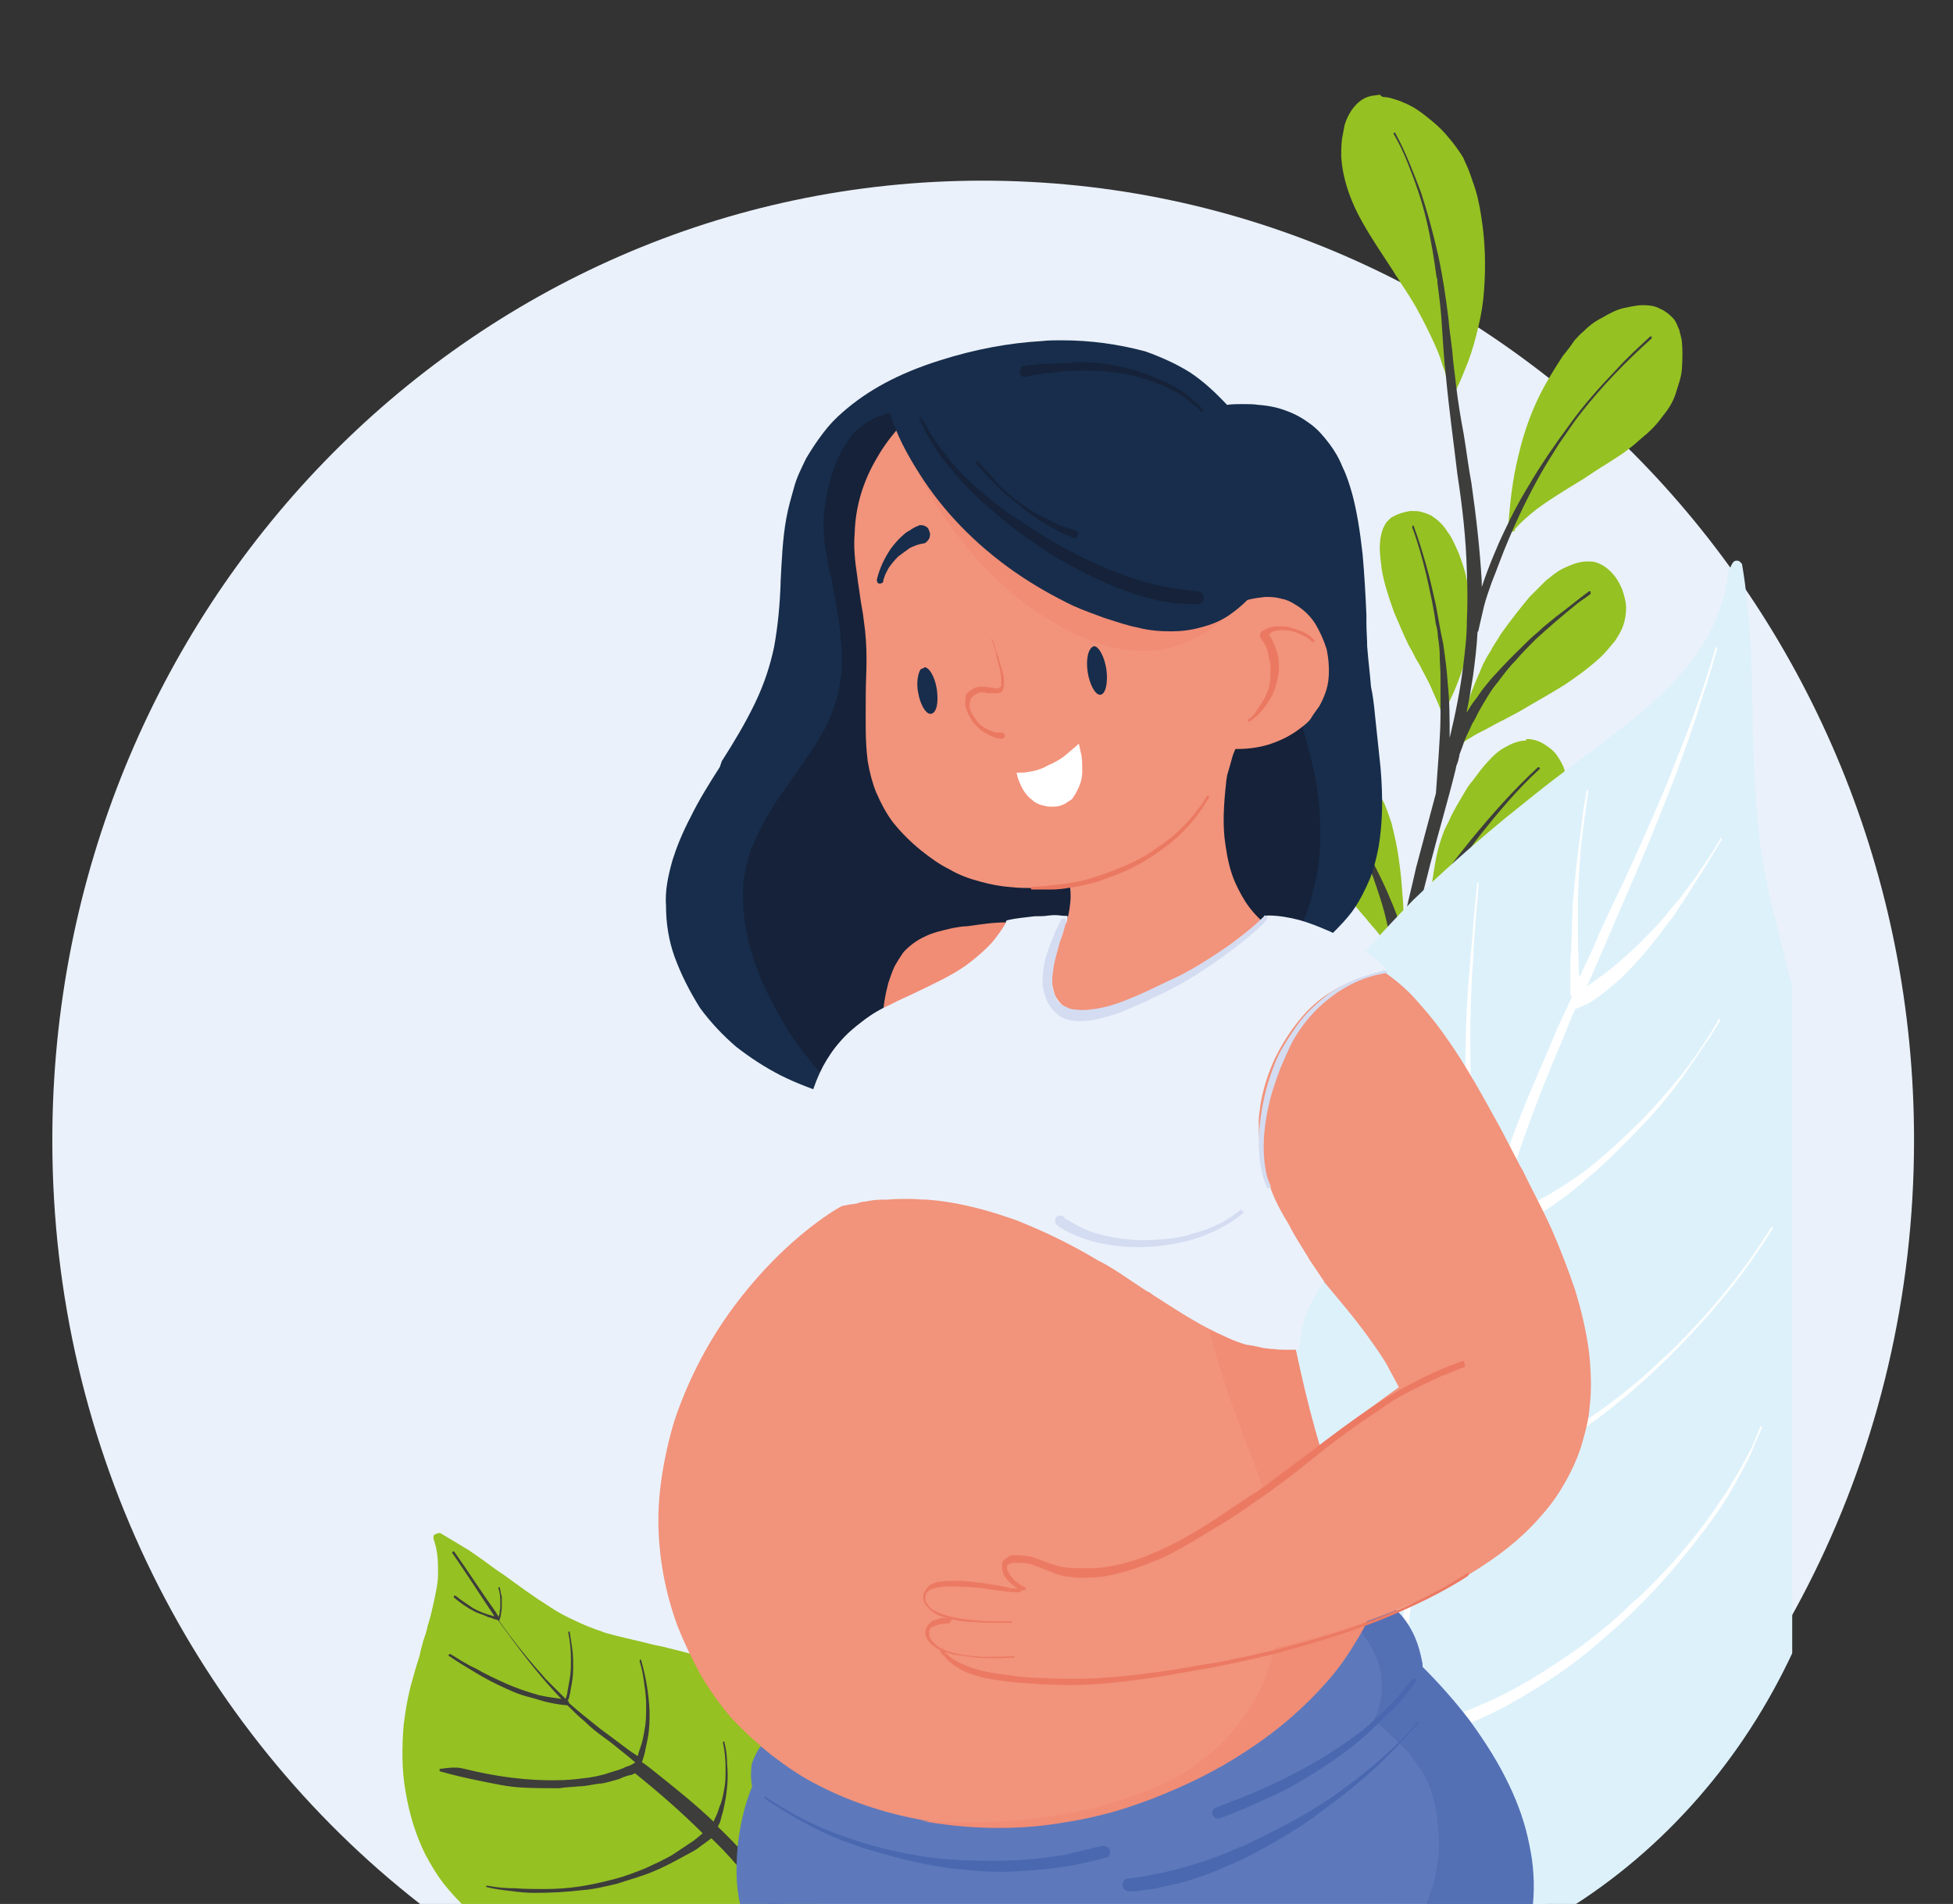 <?xml version="1.0" encoding="utf-8"?>
<!-- Generator: Adobe Illustrator 26.0.3, SVG Export Plug-In . SVG Version: 6.00 Build 0)  -->
<svg version="1.1" id="Capa_1" xmlns="http://www.w3.org/2000/svg" xmlns:xlink="http://www.w3.org/1999/xlink" x="0px" y="0px"
	 viewBox="0 0 511.4 498.5" style="enable-background:new 0 0 511.4 498.5;" xml:space="preserve">
<rect x="0" y="0" width="511.4" height="498.5" fill="#333333" stroke="none"/>
<style type="text/css">
	.st0{fill:#EAF1FB;}
	.st1{clip-path:url(#SVGID_00000101088830847092513100000014072202196244584074_);fill:#95C122;}
	.st2{clip-path:url(#SVGID_00000172442114934478636780000009305829253474472119_);fill:#95C122;}
	.st3{clip-path:url(#SVGID_00000155865707396912396030000013480424405745628349_);fill:#95C122;}
	.st4{clip-path:url(#SVGID_00000078008491103089733090000017614361875823316377_);fill:#95C122;}
	.st5{clip-path:url(#SVGID_00000000903003822264711810000009381629523475676066_);fill:#95C122;}
	.st6{clip-path:url(#SVGID_00000182500262343735803100000000765983887175862710_);fill:#95C122;}
	.st7{clip-path:url(#SVGID_00000091014885803774431170000017277594566318379654_);fill:#3D3D3B;}
	.st8{clip-path:url(#SVGID_00000129186610653743768000000000744765338174226872_);fill:#3D3D3B;}
	.st9{clip-path:url(#SVGID_00000018930798163188816130000014686769768671174589_);fill:#3D3D3B;}
	.st10{clip-path:url(#SVGID_00000160163554727523712430000003330054329293154214_);fill:#95C122;}
	.st11{clip-path:url(#SVGID_00000157994426874816929600000012210694403570386338_);fill:#3D3D3B;}
	.st12{clip-path:url(#SVGID_00000052105829924139096880000010520159403606131351_);fill:#3D3D3B;}
	.st13{clip-path:url(#SVGID_00000041259640522307244390000009581748036273859717_);fill:#3D3D3B;}
	.st14{clip-path:url(#SVGID_00000127750416938407708480000003556329472980082582_);fill:#3D3D3B;}
	.st15{clip-path:url(#SVGID_00000145036194912195785080000007036468921106280861_);fill:#3D3D3B;}
	.st16{clip-path:url(#SVGID_00000173859054263051612220000000773937523100218007_);fill:#DDF1FB;}
	.st17{clip-path:url(#SVGID_00000077283396391865594620000009464874161786744223_);fill:#FEFFFE;}
	.st18{clip-path:url(#SVGID_00000146467279606928119930000016726111512779793286_);fill:#FEFFFE;}
	.st19{clip-path:url(#SVGID_00000106828851917490152020000001475698060006158225_);fill:#FEFFFE;}
	.st20{clip-path:url(#SVGID_00000118373716038393721870000000416871810592394892_);fill:#172D4B;}
	.st21{clip-path:url(#SVGID_00000106134702062451947380000016193090887325924783_);fill:#152239;}
	.st22{clip-path:url(#SVGID_00000124133731654468440340000013975600264113595582_);fill:#152239;}
	.st23{clip-path:url(#SVGID_00000171722142035225613130000006769961581190110132_);fill:#152239;}
	.st24{clip-path:url(#SVGID_00000011717206316848555410000015395926039959993524_);fill:#152239;}
	.st25{clip-path:url(#SVGID_00000176754754626093040540000007594956989519851174_);fill:none;}
	.st26{clip-path:url(#SVGID_00000000932497100253892790000004206235064953193651_);fill:#152239;}
	.st27{clip-path:url(#SVGID_00000134967627111667277540000015634163863077004208_);fill:#152239;}
	.st28{clip-path:url(#SVGID_00000155858497357643076710000012363012511168661154_);fill:#152239;}
	.st29{clip-path:url(#SVGID_00000065775311006454650060000007804702350787648184_);fill:#F2937B;}
	.st30{clip-path:url(#SVGID_00000124124113790818932530000014195232976478923658_);fill:#F2937B;}
	.st31{clip-path:url(#SVGID_00000059292680757740217980000005468512501791910829_);fill:#F18C75;}
	.st32{clip-path:url(#SVGID_00000123414171126147415730000001193124691563831963_);fill:#F18C75;}
	.st33{clip-path:url(#SVGID_00000074437517370908279770000013513683484901582772_);fill:#EB7962;}
	.st34{clip-path:url(#SVGID_00000005232236056256769520000014978409101259996062_);fill:#EB7962;}
	.st35{clip-path:url(#SVGID_00000102520367843943349900000013573242200517654958_);fill:#EB7962;}
	.st36{clip-path:url(#SVGID_00000055702566266166189000000000338378247844497537_);fill:#5D79BB;}
	.st37{clip-path:url(#SVGID_00000173870068288975207840000001690020567679310506_);fill:#5470B5;}
	.st38{clip-path:url(#SVGID_00000037653092699650334820000017844771539585460671_);fill:#4A68B0;}
	.st39{clip-path:url(#SVGID_00000086671181148357172390000001384296259077834168_);fill:#4A68B0;}
	.st40{clip-path:url(#SVGID_00000101083104279249430610000007185885696848770722_);fill:#4A68B0;}
	.st41{clip-path:url(#SVGID_00000108298170523237715110000013681466632689457817_);fill:#F2937B;}
	.st42{clip-path:url(#SVGID_00000152238795505173772310000011405405443738666667_);fill:#F18C75;}
	.st43{clip-path:url(#SVGID_00000168811103746876655640000002378457931423624871_);fill:#F18C75;}
	.st44{clip-path:url(#SVGID_00000139268993952862440810000016178795725144141742_);fill:#F2937B;}
	.st45{clip-path:url(#SVGID_00000122709531804523997280000005276780644483713695_);fill:#EC7A63;}
	.st46{clip-path:url(#SVGID_00000150070806056370412110000014316656144327625391_);fill:#EC7A63;}
	.st47{clip-path:url(#SVGID_00000002342217494409900530000014976228327976483975_);fill:#EC7A63;}
	.st48{clip-path:url(#SVGID_00000058563047132465936930000008695435567920256917_);fill:#EC7A63;}
	.st49{clip-path:url(#SVGID_00000001637043139579049400000017617417893220703159_);fill:#EC7A63;}
	.st50{clip-path:url(#SVGID_00000133528923626281752010000014276204262060853686_);fill:#EAF1FB;}
	.st51{clip-path:url(#SVGID_00000140698262890169297360000001244736944676022423_);fill:#EAF1FB;}
	.st52{clip-path:url(#SVGID_00000093160206213749481690000009399156908212938136_);fill:#D4DCF1;}
	.st53{clip-path:url(#SVGID_00000056398893245429573090000017498606506408568743_);fill:#D4DCF1;}
	.st54{clip-path:url(#SVGID_00000037670381865895729320000006833714521842318526_);fill:#D4DCF1;}
	.st55{clip-path:url(#SVGID_00000007415569224332333030000015538326108663334817_);fill:#172D4B;}
	.st56{clip-path:url(#SVGID_00000088106176837113126150000002808067324892788385_);fill:#152239;}
	.st57{clip-path:url(#SVGID_00000173162931821274425940000011836509624403554187_);fill:#152239;}
	.st58{clip-path:url(#SVGID_00000029740859346460960850000016712747651333338520_);fill:#152239;}
	.st59{clip-path:url(#SVGID_00000058575487440897563830000012229172237150917000_);fill:#FFFFFF;}
	.st60{clip-path:url(#SVGID_00000049186952498962782200000011583929144099896201_);fill:#EB7962;}
	.st61{clip-path:url(#SVGID_00000152973475804843233920000012986833576645655178_);fill:#172D4B;}
	.st62{clip-path:url(#SVGID_00000005241707000919758510000006991881021405661353_);fill:#172D4B;}
	.st63{clip-path:url(#SVGID_00000135686391777153873990000002696315398285809289_);fill:#172D4B;}
</style>
<g id="Capa_1_00000139261704880353075020000010230823558128985987_">
	<path class="st0" d="M110,498.5h294.8c58.7-45.9,96.4-118.3,96.4-200c0-138.8-109.1-251.2-243.9-251.2S13.7,159.7,13.7,298.6
		C13.7,380.2,51.4,452.8,110,498.5z"/>
</g>
<g id="Capa_1_copia">
	<g>
		<g>
			<defs>
				<rect id="SVGID_1_" x="-519.4" y="-759.8" width="452.9" height="721.3"/>
			</defs>
			<clipPath id="SVGID_00000079461743981792989060000014487159199032611469_">
				<use xlink:href="#SVGID_1_"  style="overflow:visible;"/>
			</clipPath>
		</g>
		<g>
			<defs>
				<rect id="SVGID_00000101820707592061620870000000163768519164484505_" x="-519.4" y="-759.8" width="452.9" height="721.3"/>
			</defs>
			<clipPath id="SVGID_00000136397095536691997170000003486371746780311742_">
				<use xlink:href="#SVGID_00000101820707592061620870000000163768519164484505_"  style="overflow:visible;"/>
			</clipPath>
		</g>
		<g>
			<defs>
				<rect id="SVGID_00000086669339820686092440000001262225091309275549_" x="-519.4" y="-759.8" width="452.9" height="721.3"/>
			</defs>
			<clipPath id="SVGID_00000065777659377594007120000000461439087622455971_">
				<use xlink:href="#SVGID_00000086669339820686092440000001262225091309275549_"  style="overflow:visible;"/>
			</clipPath>
		</g>
		<g>
			<defs>
				<rect id="SVGID_00000147200070741941871180000005691796122081779099_" x="-519.4" y="-759.8" width="452.9" height="721.3"/>
			</defs>
			<clipPath id="SVGID_00000096028652200270614330000015597978205173054344_">
				<use xlink:href="#SVGID_00000147200070741941871180000005691796122081779099_"  style="overflow:visible;"/>
			</clipPath>
		</g>
	</g>
	<g>
		<g>
			<defs>
				<rect id="SVGID_00000001623155177203518510000018241580681625555618_" x="-519.4" y="-1029.4" width="988.7" height="1527.9"/>
			</defs>
			<clipPath id="SVGID_00000164483527759026932780000018103371850444132737_">
				<use xlink:href="#SVGID_00000001623155177203518510000018241580681625555618_"  style="overflow:visible;"/>
			</clipPath>
			<path style="clip-path:url(#SVGID_00000164483527759026932780000018103371850444132737_);fill:#95C122;" d="M354.2,204.2
				c0.5,0,0.7,0,1.2,0c1,0.2,2,0.5,3,1.2c1,0.5,1.7,1.5,2.5,2.5s1.5,2,2,3.5c0.5,1.2,1,2.7,1.5,4.2c0.7,3,1.5,6,2,10.2
				c0.5,3.2,0.7,6.7,1,10.5c0.2,3,0.2,6,0.2,9.2c0,1.5,0,3.2-0.2,4.7l0.2,0.2c0.2,0.2,0.2,0.5,0.5,0.7c0.2,0.2,0.2,0.2,0.2,0.5
				c0,0.2,0,0.5-0.2,0.5c-0.2,0.2-0.2,0.2-0.5,0.2c-0.2,0-0.5,0-0.5-0.2c-0.5-0.7-1-1.2-1.5-2c-0.7-0.7-1.2-1.7-2-2.5
				c-1.2-1.5-2.5-3-3.7-4.5c-0.5-0.5-1-1.2-1.5-1.7c-0.7-1-1.7-2-2.5-3c-3.2-3.7-5.5-7-7.5-10.5c-1.2-2-2.2-4-3.2-6
				c-1-2.2-1.5-4.2-1.7-6c-0.2-2,0-3.7,0.5-5.5c0.2-0.7,0.7-1.7,1.2-2.2c0.2-0.2,0.5-0.7,1-1c0.2-0.2,0.7-0.7,1.2-1
				c0.7-0.5,1.5-1,2.2-1.2c0.7-0.2,1.5-0.5,2-0.7c0.5-0.2,1.2-0.2,2-0.2C353.7,204.2,353.9,204.2,354.2,204.2"/>
		</g>
		<g>
			<defs>
				<rect id="SVGID_00000029029900513157826980000009708248371636752299_" x="-519.4" y="-1029.4" width="988.7" height="1527.9"/>
			</defs>
			<clipPath id="SVGID_00000036233958817920942760000011845607150518934713_">
				<use xlink:href="#SVGID_00000029029900513157826980000009708248371636752299_"  style="overflow:visible;"/>
			</clipPath>
			<path style="clip-path:url(#SVGID_00000036233958817920942760000011845607150518934713_);fill:#95C122;" d="M399.9,193.5
				c1.5,0,3.2,0.5,4.7,1.5c0.7,0.5,1.5,1,2.2,1.7c0.5,0.5,1,1.2,1.5,2c0.7,1.2,1.5,2.5,1.5,4c0.2,1.2,0.2,2.7-0.2,4.2
				c-0.2,1.2-0.7,2.7-1.7,4.2c-0.7,1.2-1.7,2.7-2.7,4.2c-2.5,3.2-5.7,6.2-8,8.2c-2.7,2.2-5.5,4.7-9.5,7.7c-1.7,1.2-3.2,2.5-5,3.7
				c-1.2,1-2.5,1.7-3.5,2.7c-0.5,0.5-1,0.7-1.5,1.2c-0.7,0.5-1.5,1-2,1.7c-0.5,0.5-1,0.7-1.5,1.2l-0.2,0.2c-0.2,0-0.2,0-0.2-0.2
				l-0.2-0.2c-0.2-0.2-0.2-0.5-0.2-0.5c0.5-1.7,0.7-3.5,1-5.2c0.2-1.2,0.2-2.5,0.5-3.7l0.2-1.7c0.5-3.2,1-7,2.2-10.5
				c0.5-1.5,1-3,2-4.7c0.7-1.7,1.7-3.5,2.7-5.2c1.2-2,2.2-4,3.7-5.7c1.5-2,2.7-3.7,4.2-5.2c1.5-1.7,3.2-3,4.7-3.7
				c1.7-1,3.5-1.5,5-1.5C399.6,193.5,399.6,193.5,399.9,193.5"/>
		</g>
		<g>
			<defs>
				<rect id="SVGID_00000166663811255686667580000008454066170341405089_" x="-519.4" y="-1029.4" width="988.7" height="1527.9"/>
			</defs>
			<clipPath id="SVGID_00000012440157261457786260000003402194227693899957_">
				<use xlink:href="#SVGID_00000166663811255686667580000008454066170341405089_"  style="overflow:visible;"/>
			</clipPath>
			<path style="clip-path:url(#SVGID_00000012440157261457786260000003402194227693899957_);fill:#95C122;" d="M369.9,133.8
				c0.7,0,1.5,0,2.2,0.2c0.7,0.2,1.7,0.5,2.7,1c1.5,1,3,2.2,4.2,4.2c1.2,1.5,2,3.5,3,5.7c0.7,2,1.5,4,2,6.5c0.5,2,0.7,4,1,6
				c0.2,2.2,0.2,4.7,0,7.5c-0.2,3.2-1,6.7-2,10.2c-1,3-2.2,6.2-4.2,10c0,0.2-0.2,0.2-0.2,0.2s0,0,0,0.2c0,0.2-0.2,0.2-0.2,0.5
				c0,0-0.2,0-0.5,0c-0.2,0-0.5-0.2-0.7-0.2c-0.7-2-1.5-3.5-2.2-5.2c-0.7-1.7-1.7-3.5-2.5-5c-0.5-1-1-2-1.5-2.7
				c-0.7-1.2-1.2-2.5-2-3.7c-1.5-3-2.7-6-4-9c-1.5-4.2-2.7-8-3.2-11.2c-0.2-2-0.5-3.7-0.5-5.5c0-1.7,0.2-3.2,0.7-4.7
				c0.2-0.7,0.7-1.5,1-2c0.5-0.5,1-1.2,1.7-1.5c1.2-0.7,2.7-1.2,4.5-1.5C369.4,133.8,369.7,133.8,369.9,133.8"/>
		</g>
		<g>
			<defs>
				<rect id="SVGID_00000135677771239472571590000005247022408959615118_" x="-519.4" y="-1029.4" width="988.7" height="1527.9"/>
			</defs>
			<clipPath id="SVGID_00000094603425237026920730000016129363919052513697_">
				<use xlink:href="#SVGID_00000135677771239472571590000005247022408959615118_"  style="overflow:visible;"/>
			</clipPath>
			<path style="clip-path:url(#SVGID_00000094603425237026920730000016129363919052513697_);fill:#95C122;" d="M415.6,147
				c0.7,0,1.5,0,2.2,0.2c1.5,0.5,2.7,1.2,4,2.5c1.2,1.2,2.2,2.7,3,4.7c0.5,1.5,1,3.2,1,4.7c0,1.5-0.2,3-0.7,4.5
				c-0.5,1.5-1.2,2.7-2.2,4.2c-1,1.2-2.2,2.7-3.5,4c-3.2,3-6.7,5.5-9.7,7.5c-4,2.5-8,4.7-11,6.5c-1.7,1-3.2,1.7-5,2.7
				c-1.5,0.7-3.2,1.7-4.7,2.5c-1,0.5-2.5,1.2-4,2.2c-1,0.5-1.5,1-2.2,1.5c-0.2,0.2-0.2,0.2-0.5,0.5h-0.2c0,0,0,0-0.2,0
				c-0.2,0-0.2,0-0.2-0.2c0,0,0,0,0-0.2c-0.2-0.2-0.5-0.5-0.2-1l0.2-1.2c0.5-1.5,0.7-2.7,1.2-4.2c0.5-1.7,1.2-3.5,1.7-5.2
				c0.5-1.7,1.2-3.2,2-5.2c0.5-1.2,1.2-2.7,1.7-4c0.5-1,1-2,2-3.5c0.7-1.5,1.7-2.7,2.7-4.5c2.5-3.5,5-6.7,7.5-9.7
				c1.5-1.5,3-3,4.2-4.2c1.5-1.2,3-2.5,4.5-3.2C411.4,147.8,413.6,147,415.6,147"/>
		</g>
		<g>
			<defs>
				<rect id="SVGID_00000007427887195123290280000009854557360015105444_" x="-519.4" y="-1029.4" width="988.7" height="1527.9"/>
			</defs>
			<clipPath id="SVGID_00000076590867564805332940000010767377726404054191_">
				<use xlink:href="#SVGID_00000007427887195123290280000009854557360015105444_"  style="overflow:visible;"/>
			</clipPath>
			<path style="clip-path:url(#SVGID_00000076590867564805332940000010767377726404054191_);fill:#95C122;" d="M362.2,25.4
				c1,0,1.7,0.2,2.7,0.5c0.7,0.2,1.7,0.5,2.7,1c0.7,0.2,1.5,0.7,2.5,1.2c1.7,1,3.2,2.2,5,3.7c1.5,1.2,3,2.7,4.2,4.2
				c1.5,1.7,2.5,3.2,3.5,4.7c0.5,0.7,0.7,1.5,1.2,2.5c0.7,1.5,1.2,3,1.7,4.5c1,2.7,1.7,5.7,2.2,9.2c1,6.2,1.2,12.7,0.7,19.2
				c-0.2,3-0.7,6.2-1.5,9.5c-0.7,3-1.5,6-2.7,9.2c-1,2.5-2,5-3.2,7.5l-0.2,0.2c0,0.2-0.2,0.7-0.5,0.7h-0.2h-0.2
				c-0.2-0.5-0.2-1-0.5-1.5c-0.2-1.2-0.7-2.2-1-3.5c-0.2-1-0.7-2-1-3c-0.5-1.7-1.2-3.5-2-5.2l0,0l0,0c-1.2-2.7-2.7-5.7-4.5-9
				c-1.2-2.2-2.7-4.5-4.5-7.2c-0.5-1-1.2-1.7-1.7-2.7c-2.7-4.2-5.7-8.5-8.2-13c-3.5-6.2-5.2-12-5.5-17.2c0-1.2,0-2.7,0.2-4.5
				c0.2-1.2,0.5-2.5,0.7-3.7c0.7-2.2,1.7-4,3.2-5.5c1.2-1.2,2.7-2,4.5-2.2c0.5,0,1.2-0.2,1.7-0.2C361.4,25.2,361.9,25.2,362.2,25.4"
				/>
		</g>
		<g>
			<defs>
				<rect id="SVGID_00000155859970974999648570000003211440321396053905_" x="-519.4" y="-1029.4" width="988.7" height="1527.9"/>
			</defs>
			<clipPath id="SVGID_00000137114171681466560540000005603563718689325455_">
				<use xlink:href="#SVGID_00000155859970974999648570000003211440321396053905_"  style="overflow:visible;"/>
			</clipPath>
			<path style="clip-path:url(#SVGID_00000137114171681466560540000005603563718689325455_);fill:#95C122;" d="M430.3,79.9
				c1.5,0,3.2,0.2,4.5,1c0.7,0.2,1.2,0.7,2,1.2c0.5,0.5,1.2,1,1.7,1.7c0.5,0.7,0.7,1.5,1.2,2.5c0.2,1,0.5,1.7,0.7,3
				c0.2,2.2,0.2,4.7,0,7.5c-0.2,2.2-1,4.2-1.7,6.5c-0.7,2-1.7,3.7-3.2,5.5c-1.2,1.7-2.5,3.2-4.2,4.7c-1.5,1.2-3,2.7-5,4.2
				c-1.5,1.2-3.2,2.2-5.5,3.7c-2,1.2-4.2,2.7-6.2,4c-1.7,1-3.5,2.2-5.2,3.2c-2.7,1.7-5,3.2-7,4.7c-2.2,1.7-4.2,3.5-5.7,5.2
				c0,0.2,0,0.5-0.2,0.5c-0.2,0.2-0.5,0.2-0.7,0.2s-0.5,0-0.7-0.2c-0.2-0.2-0.2-0.5-0.2-0.7c0.5-7,1.2-13,2.7-19
				c1.5-6.5,3.7-12.5,6.7-18c1.5-2.7,3.2-5.5,5-8.2c1-1.2,2-2.5,3-4c0.7-0.7,1.5-1.7,2.2-2.2c1.5-1.5,3-2.7,5-3.7
				c1.7-1,3.5-2,5.5-2.5C426.6,80.4,428.3,79.9,430.3,79.9C430.1,79.9,430.1,79.9,430.3,79.9"/>
		</g>
		<g>
			<defs>
				<rect id="SVGID_00000173139400714650727920000005507075599089251753_" x="-519.4" y="-1029.4" width="988.7" height="1527.9"/>
			</defs>
			<clipPath id="SVGID_00000168813854576551101140000015060556143923403405_">
				<use xlink:href="#SVGID_00000173139400714650727920000005507075599089251753_"  style="overflow:visible;"/>
			</clipPath>
			<path style="clip-path:url(#SVGID_00000168813854576551101140000015060556143923403405_);fill:#3D3D3B;" d="M369.7,251.1
				L369.7,251.1L369.7,251.1L369.7,251.1"/>
		</g>
		<g>
			<defs>
				<rect id="SVGID_00000175309401161560305410000004388898491932227231_" x="-519.4" y="-1029.4" width="988.7" height="1527.9"/>
			</defs>
			<clipPath id="SVGID_00000182523475418267539970000000200019093728203150_">
				<use xlink:href="#SVGID_00000175309401161560305410000004388898491932227231_"  style="overflow:visible;"/>
			</clipPath>
			<path style="clip-path:url(#SVGID_00000182523475418267539970000000200019093728203150_);fill:#3D3D3B;" d="M384.4,193L384.4,193
				C384.4,193.2,384.4,193.2,384.4,193C384.4,193.2,384.4,193.2,384.4,193"/>
		</g>
		<g>
			<defs>
				<rect id="SVGID_00000071530067526257581990000017959040825765729702_" x="-519.4" y="-1029.4" width="988.7" height="1527.9"/>
			</defs>
			<clipPath id="SVGID_00000007388402676087663960000011326975182139426215_">
				<use xlink:href="#SVGID_00000071530067526257581990000017959040825765729702_"  style="overflow:visible;"/>
			</clipPath>
			<path style="clip-path:url(#SVGID_00000007388402676087663960000011326975182139426215_);fill:#3D3D3B;" d="M353.7,212.9
				L353.7,212.9c0.2,0,0.5,0,0.5,0.2c0.5,1.5,1.2,3.2,1.7,4.7l0,0c1.2,3,2.5,6,4,8.7c1.5,3,3,6,4.2,9c1.2,2.7,2.2,5.5,3,8.2
				c1-5.5,2.5-11,3.7-16.5c1.7-6.5,3.5-13,5.2-19.5c0.2-3.2,0.5-6.5,0.7-9.7c0.2-3.5,0.5-7,0.5-10.5c0-3.5,0-7,0-10.5
				c0-1.7-0.2-3.5-0.2-5.2s-0.2-3.5-0.5-5.2c0-1-0.2-2.2-0.5-3.2c0,0,0,0,0,0.2c-0.5-4.2-1.5-8.5-2.5-13c-1-4.2-2.2-8.5-3.7-12.5
				c0-0.2,0-0.5,0.2-0.5l0,0c0.2,0,0.2,0,0.2,0.2c1.2,3.2,2.2,6.5,3.2,10c1,3.5,1.7,6.7,2.5,10.2c0.7,3.5,1.2,7,2,10.5
				c0.5,3.5,1,7,1.2,10.5c0.5,4.7,0.5,9.5,0.5,14.2c1.5-6.2,2.7-12.2,3.5-18.5c0.5-4,1-8,1-12c0.2-4.2,0.2-8.5,0-13
				c-0.2-8.7-1.2-17.2-2.5-25.7c-1-8.5-2.2-17-3-25.7c-0.5-4.2-0.7-8.2-1-12.5c-0.2-4-0.7-8-1.2-11.7c0-0.5,0-1-0.2-1.5v0.2
				c-0.7-5.2-1.5-10.2-2.7-15.2c-1.2-5.2-3-10.2-5-15.2c-1-2.5-2.2-5-3.5-7.2c-0.2-0.2,0-0.5,0.2-0.5c0,0,0.2,0,0.2,0.2
				c2.7,5,4.7,10.2,6.7,15.5c1.7,5.2,3.2,10.7,4.5,16.5c1.2,5.5,2,11,2.7,16.7c0.2,2.7,0.7,5.7,1,8.5c0.2,3,0.7,6,1,9
				c0.5,4.2,1.2,8.5,2,12.7c0.7,4.2,1.2,8.5,2,12.7c1.2,8.5,2.2,17,2.7,25.7c0,0.5,0,1,0,1.5c1-3,2.2-6.2,3.5-9.2c1.2-3,2.7-6,4-8.7
				c1.5-3,3-5.7,4.7-8.5c3.2-5.5,7-11,10.7-16c3.7-5.2,8-10,12.5-14.7c2.7-3,5.7-5.7,8.7-8.5h0.2h0.2c0,0,0,0.2,0,0.5
				c-6.7,6-13,12.5-18.5,19.5l0,0c-2,2.5-3.7,5.2-5.7,8c-1.7,2.7-3.5,5.5-5,8.2c-3.2,5.7-6,11.5-8.5,17.5c0,0,0,0.2-0.2,0.2
				c0,0,0-0.2,0.2-0.2c-1.5,3.5-2.7,7-4.2,10.7c-0.7,2-1.5,4.2-2,6.2c-0.5,2.2-1,4.2-1.5,6.5c0,0,0,0.2-0.2,0.2
				c-0.2,4-0.7,8-1.2,11.7c-0.5,3.2-1,6.2-1.7,9.5c0.7-1,1.2-2,2-3c1-1.2,1.7-2.5,2.7-3.7c1-1.2,2-2.5,3-3.5c2-2.2,4.2-4.5,6.5-6.7
				c1.5-1.5,3-3,4.5-4.2c1.5-1.5,3.2-2.7,4.7-4c3-2.2,5.7-4.5,8.7-6.7c0,0,0,0,0.2,0c0,0,0.2,0,0.2,0.2c0,0.2,0,0.2,0,0.5
				c-1.2,1-2.5,1.7-3.7,2.7l0,0c-3.7,3-7.2,6-10.7,9.2c-1.7,1.7-3.5,3.5-5.2,5.5c-1.7,1.7-3.2,3.7-4.7,5.7c-1,1.2-1.7,2.2-2.5,3.5
				s-1.5,2.5-2.2,3.7c-0.7,1.2-1.2,2.5-2,3.7c-0.5,1.2-1.2,2.5-1.7,3.7c0,0,0,0,0-0.2v0.2l0,0l0,0l0,0c-0.5,1-0.7,2-1.2,3.2
				c-0.2,0.5-0.5,1.2-0.5,1.7c-0.2,0.5-0.2,1.2-0.5,1.7c0,0.2,0,0.2-0.2,0.5c0,0.2-0.2,0.7-0.2,1c-2,8.2-4.5,16.5-6.7,25
				c-1,4.2-2.2,8.2-3,12.5c0,0,0,0,0,0.2c0.7-1.2,1.2-2.2,2-3.2c1.7-2.7,3.5-5.5,5.5-8c2-2.7,4-5.2,6-7.7
				c5.5-6.7,11.2-13.2,17.7-19.2h0.2c0.2,0,0.5,0.2,0.2,0.5c-5.7,5.2-10.7,11.2-15.5,17.2l0,0l0,0l0,0l0,0c-2,2.5-3.7,5.2-5.7,8
				c-1.7,2.7-3.5,5.5-5,8.5c-0.7,1.5-1.5,2.7-2.2,4.2c-0.7,1.5-1.2,2.7-2,4.2c-1.2,2.7-2.2,5.2-3.5,8l0,0l0,0l0,0v0.2v-0.2
				c-1,7-1.2,14.2-1.2,21.5c0,7.2,0.7,14.7,1.7,22c0.2,2.2,0.7,4.5,1,6.7c0,0.2,0,0.2,0,0.5c0,0.2,0,0.5-0.2,1
				c-0.2,0.5-0.5,0.7-1,0.7c-0.5,0.2-1,0-1.2-0.2s-0.7-0.5-0.7-1c-0.7-4-1.5-8.2-2-12.5c-0.5-4.2-0.7-8.5-1-12.7
				c-0.2-7.5,0-15.2,0.7-22.7c-0.2-1.2-0.2-2.7-0.5-4c-0.5-3.2-1-6.2-1.7-9.5c-0.7-3.2-1.7-6.2-2.7-9.2c-0.5-1.5-1-3-1.7-4.5
				c-0.5-1.5-1.2-3-2-4.5c-0.7-1.5-1.2-3-1.7-4.5c-0.5-1.5-1.2-3-1.7-4.5C353.4,213.2,353.4,213.2,353.7,212.9"/>
		</g>
		<g>
			<defs>
				<rect id="SVGID_00000054231606631926159980000005400102778409862079_" x="-519.4" y="-1029.4" width="988.7" height="1527.9"/>
			</defs>
			<clipPath id="SVGID_00000013176161590532981790000011307102431034553235_">
				<use xlink:href="#SVGID_00000054231606631926159980000005400102778409862079_"  style="overflow:visible;"/>
			</clipPath>
			<path style="clip-path:url(#SVGID_00000013176161590532981790000011307102431034553235_);fill:#95C122;" d="M114.8,401.4
				c0.2,0,0.2,0,0.5,0c2.5,1.5,5,3,7.5,4.5c2.5,1.7,5,3.5,7,5l2.5,1.7c3.7,2.7,7.5,5.5,11.5,8c2.2,1.5,4.5,2.7,6.7,3.7
				c2.5,1.2,5,2.2,7.5,3h-0.2c4,1.2,8,2,12,3c1.7,0.5,3.5,0.7,5.2,1.2c5,1.2,11,2.7,16.2,5.7c2.5,1.5,5,3.2,7.2,5.2c2,2,4,4.2,6,6.7
				c3.2,4.2,5.5,9.5,7.5,15.2c3.5,11,4,22.7,2,34.2c-0.5,2.2-1,4.7-1.7,7c0.2,0.2,0.2,0.5,0.2,0.7c0,0.5,0,0.7-0.2,1
				c-0.2,0.2-0.5,0.5-1,0.5c-0.7,0.2-1.7,0.2-2.5,0.5c-3.2,0.7-6.5,1.7-10,2.7c-3.5,1-7,2.2-10.5,3c-2.5,0.5-5.2,1-8.5,1.2
				c-2.7,0.2-5.5,0.2-8.5,0.2c-6,0-12-0.5-17.7-1.5c-3-0.5-5.7-1.2-8.5-2c-3-1-5.7-2-8.5-3c-5.5-2.5-10.2-5.5-14.2-9
				c-2.2-2-4.2-4.2-6.2-6.7c-1.7-2.2-3.2-4.7-4.7-7.5c-2.5-5-4.2-10.5-5.2-16.5c-1-5.5-1-11.5-0.5-17.5c0.5-4,1.2-8.2,2.5-12.5
				c0.5-2,1.2-4,1.7-5.7l0.2-1c0.2-1,0.5-1.7,0.7-2.7c0.5-1.5,1-2.7,1.2-4.2v0.2c0.7-2.2,1.2-4.5,1.7-6.7c0.5-2.5,1-4.7,1-6.7
				c0-2.5,0-4.7-0.5-7c-0.2-1-0.5-1.7-0.7-2.5c0-0.2,0-0.7,0.2-1C114.3,401.7,114.5,401.4,114.8,401.4"/>
		</g>
		<g>
			<defs>
				<rect id="SVGID_00000156565985845758703390000010705518054902735537_" x="-519.4" y="-1029.4" width="988.7" height="1527.9"/>
			</defs>
			<clipPath id="SVGID_00000133528897698805609650000015468507404308716679_">
				<use xlink:href="#SVGID_00000156565985845758703390000010705518054902735537_"  style="overflow:visible;"/>
			</clipPath>
			<path style="clip-path:url(#SVGID_00000133528897698805609650000015468507404308716679_);fill:#3D3D3B;" d="M149.2,443.1
				L149.2,443.1L149.2,443.1L149.2,443.1"/>
		</g>
		<g>
			<defs>
				<rect id="SVGID_00000042718413746835581200000000493419067561819556_" x="-519.4" y="-1029.4" width="988.7" height="1527.9"/>
			</defs>
			<clipPath id="SVGID_00000034790026460373371340000007143622662791604619_">
				<use xlink:href="#SVGID_00000042718413746835581200000000493419067561819556_"  style="overflow:visible;"/>
			</clipPath>
			<polyline style="clip-path:url(#SVGID_00000034790026460373371340000007143622662791604619_);fill:#3D3D3B;" points="
				149.2,443.1 149.2,443.1 149.2,443.1 149.2,443.1 			"/>
		</g>
		<g>
			<defs>
				<rect id="SVGID_00000020396626275151931460000016655210129878062500_" x="-519.4" y="-1029.4" width="988.7" height="1527.9"/>
			</defs>
			<clipPath id="SVGID_00000079464620453434777210000011481185361987062432_">
				<use xlink:href="#SVGID_00000020396626275151931460000016655210129878062500_"  style="overflow:visible;"/>
			</clipPath>
			<polyline style="clip-path:url(#SVGID_00000079464620453434777210000011481185361987062432_);fill:#3D3D3B;" points="
				124.3,437.4 124.3,437.4 124.3,437.4 124.3,437.4 			"/>
		</g>
		<g>
			<defs>
				<rect id="SVGID_00000027563662756450300820000011955960390674604976_" x="-519.4" y="-1029.4" width="988.7" height="1527.9"/>
			</defs>
			<clipPath id="SVGID_00000127753921616183012630000004113734023589423518_">
				<use xlink:href="#SVGID_00000027563662756450300820000011955960390674604976_"  style="overflow:visible;"/>
			</clipPath>
			<path style="clip-path:url(#SVGID_00000127753921616183012630000004113734023589423518_);fill:#3D3D3B;" d="M121.5,463.1
				L121.5,463.1c8,2,16.5,3.2,24.7,3H146c2.2,0,4.5-0.2,6.7-0.5c2.2-0.2,4.7-0.7,7-1.5c1.5-0.5,2.7-0.7,4.2-1.5
				c0.7-0.2,1.5-0.5,2.2-1c0,0,0.2,0,0.2-0.2c-1.7-1.5-3.7-3-5.5-4.5c-1.2-1-2.7-2-4-3s-2.5-2-3.7-3.2c-1.5-1.2-3-2.7-4.5-4.2
				c-2.5-0.2-5.2-0.7-7.7-1.5c-1.5-0.5-2.7-0.7-4.2-1.2c-1.5-0.5-2.7-1-4.2-1.7c-2.7-1.2-5.2-2.5-7.7-4c-2.5-1.5-5-3-7.2-4.5
				c-0.2,0-0.2-0.2,0-0.5h0.2h0.2c2,1.2,4.2,2.7,6.5,3.7l0,0l0,0l0,0c2.5,1.5,5.2,2.7,8,4c2.7,1.2,5.7,2.2,8.5,3c2,0.5,4,0.7,6,1
				c-0.2-0.2-0.5-0.5-0.7-0.7c-4.2-4.5-8-9.2-11.7-14.2c-1.5-2-2.7-3.7-4.2-5.7c-0.5-0.2-1-0.2-1.5-0.5c-0.5-0.2-1-0.2-1.5-0.5
				c-1-0.5-2-0.7-3-1.2c-2-1-3.7-2.2-5.5-3.7c0,0-0.2-0.2,0-0.5h0.2c0,0,0,0,0.2,0c1.5,1.2,3,2.2,4.5,3.2c1.7,1,3.7,1.7,5.7,2.2
				c-3.7-5.5-7.2-11-11-16.5c-0.2-0.2,0-0.5,0.2-0.5h0.2c3.7,5.2,7.2,10.7,11,16c0.2,0.5,0.5,0.7,0.7,1.2v-0.2
				c0-0.2,0.2-0.5,0.2-0.7c0-0.5,0.2-1.2,0.2-1.7c0-0.7,0-1.2,0-2l0,0l0,0l0,0l0,0c0-1-0.2-2-0.5-3c0-0.2,0-0.2,0.2-0.2l0,0
				c0.2,0,0.2,0,0.2,0.2c0.2,0.7,0.2,1.5,0.5,2.2c0,0.7,0,1.5,0,2.2c0,0.7,0,1.5-0.2,2.2c0,0.7-0.2,1.2-0.5,2
				c3.2,4.5,6.5,8.7,10,12.7c0.7,0.7,1.5,1.7,2.2,2.5l0,0c1.7,1.7,3.5,3.5,5.2,5.2c0.2-0.7,0.5-1.2,0.5-2l0,0l0,0l0,0
				c0.2-1.2,0.5-2.5,0.7-4c0.2-1.5,0.2-2.7,0.2-4.2c0-2.5-0.2-4.7-0.7-7.2c0-0.2,0-0.2,0.2-0.2l0,0c0.2,0,0.2,0,0.2,0.2
				c0.2,1.5,0.5,3,0.7,4.7c0.2,1.5,0.2,3,0.2,4.7c0,1.5-0.2,3.2-0.5,4.7c-0.2,0.7-0.2,1.7-0.5,2.5c0,0.5-0.2,1-0.5,1.2
				c0,0,0.2,0,0.2,0.2c0.2,0.2,0.2,0.5,0.2,0.5l0,0c2.5,2.2,5,4.2,7.5,6.2c1.2,1,2.7,2,4,3s2.7,2,4,3c0.7,0.5,1.7,1.2,2.5,1.7
				c0.2-1,0.7-2.2,1-3.2c0.5-1.7,0.7-3.2,1-5c0.2-1.7,0.2-3.5,0.2-5.2c0-1.7-0.2-3.7-0.5-5.5c-0.2-1.7-0.5-3.5-1-5.2
				c0-0.2-0.2-0.5-0.2-0.7c0-0.2,0-0.2,0.2-0.5l0,0c0.2,0,0.2,0,0.2,0.2c1.2,4.2,2,8.7,2.2,13.5c0,2.2,0,4.5-0.5,7
				c-0.2,1.2-0.5,2.2-0.7,3.5c-0.2,0.5-0.2,1-0.5,1.7c0,0.2-0.2,0.5-0.2,0.7c0,0,0,0.2-0.2,0.2l0,0c1.5,1,2.7,2,4.2,3.2
				c5,4,10,8,14.7,12.5v-0.2c0.2-0.5,0.5-1,0.7-1.5c0.5-1,0.7-2.2,1.2-3.2c0.5-1.5,0.7-3,1-4.5c0.2-1.5,0.2-3.2,0.2-4.7
				c0-2.2-0.2-4.5-0.7-6.7c0-0.2,0-0.2,0.2-0.2l0,0c0.2,0,0.2,0,0.2,0.2c0.5,2,0.7,3.7,0.7,5.7c0.2,2,0.2,4,0,6c-0.2,2-0.5,4-1,6
				c-0.2,1-0.5,1.7-0.7,2.7c-0.2,0.5-0.2,0.7-0.5,1.2c0,0.2-0.2,0.2-0.2,0.5c4.7,4.5,9,9.2,13,14.5c2.5,3.2,5,6.7,7,10.5
				c1,1.7,2,3.7,3,5.7c1,2,1.7,4,2.2,6c0.2,0.5,0.2,1,0,1.2c-0.2,0.5-0.5,0.7-1,1c-1,0.2-2-0.2-2.2-1c-0.7-1.5-1.2-3.2-2-4.7
				c-0.7-1.5-1.2-3-2-4.5c-2.2-4.2-4.7-8.2-7.7-12c-2.7-3.7-5.7-7.2-9-10.7c-1-1-2-2-3-3c-1,0.7-2,1.5-3,2.2c-1.2,1-2.7,1.7-4.2,2.5
				c-2.7,1.5-5.5,3-8.5,4.2c-3,1.2-6,2-9,3c-3,0.7-6.2,1.5-9.2,1.7c-4.2,0.5-8.2,0.7-12.5,0.7c-2,0-4.2-0.2-6.2-0.5
				c-2-0.2-4.2-0.5-6.2-1c-0.2,0-0.2-0.2-0.2-0.2c0-0.2,0.2-0.2,0.2-0.2c2.5,0.5,5,0.7,7.5,0.7c2.5,0.2,5,0.2,7.5,0.2l0,0
				c3.2,0,6.2-0.2,9.5-0.7c3.2-0.5,6.2-1.2,9.2-2l0,0l0,0l0,0l0,0c2.7-0.7,5.2-1.7,7.7-2.7c1.2-0.5,2.5-1.2,3.7-1.7
				c1.2-0.7,2.5-1.2,3.7-2c1.5-1,3-2,4.5-3c1.2-0.7,2.2-1.7,3.2-2.5c-5.5-5.5-11.5-10.7-17.7-15.7c-0.5,0.2-1,0.5-1.5,0.5
				c-0.7,0.2-1.7,0.5-2.7,1c-0.7,0.2-1.7,0.5-2.5,0.7c-1,0.2-1.7,0.5-2.7,0.5c-1.7,0.2-3.5,0.7-5.2,0.7c-1.7,0.2-3.5,0.2-5.2,0.5
				c-3.5,0-7,0-10.2-0.2c-3.5-0.2-7-1-10.5-1.7c-3.5-0.7-7-1.5-10.5-2.5c-0.2,0-0.2-0.2-0.2-0.5c0-0.2,0.2-0.2,0.5-0.2
				C119,462.6,120.3,462.8,121.5,463.1"/>
		</g>
		<g>
			<defs>
				<rect id="SVGID_00000096039980195515815780000010594726010636001922_" x="-519.4" y="-1029.4" width="988.7" height="1527.9"/>
			</defs>
			<clipPath id="SVGID_00000141438694484129712740000004746981047908306866_">
				<use xlink:href="#SVGID_00000096039980195515815780000010594726010636001922_"  style="overflow:visible;"/>
			</clipPath>
			<path style="clip-path:url(#SVGID_00000141438694484129712740000004746981047908306866_);fill:#3D3D3B;" d="M162.5,491L162.5,491
				L162.5,491L162.5,491"/>
		</g>
		<g>
			<defs>
				<rect id="SVGID_00000140000768390074063630000014785248690963821455_" x="-519.4" y="-1029.4" width="988.7" height="1527.9"/>
			</defs>
			<clipPath id="SVGID_00000143615120937587058770000006759986850656158594_">
				<use xlink:href="#SVGID_00000140000768390074063630000014785248690963821455_"  style="overflow:visible;"/>
			</clipPath>
			<path style="clip-path:url(#SVGID_00000143615120937587058770000006759986850656158594_);fill:#DDF1FB;" d="M454.8,146.8
				L454.8,146.8c0.2,0,0.5,0,0.7,0.2c0.2,0.2,0.7,0.5,0.7,1c1,5.7,1.5,11.5,2,18c0.5,6.2,0.5,12.2,0.7,19v2
				c0.2,11.7,0.7,23.7,2.2,35.5v-0.2c0.5,3,1,5.7,1.5,8.2c0.5,3,1.2,6.2,2,9c1.2,5,2.5,10.2,4.2,17c1.7,6.5,3.7,13,5.5,19.5l0.2,1.2
				l0.5,1.2c1,3.7,2.2,7.7,3.2,11.5c1.7,6.2,3.2,11.7,4.5,17c1,4.2,2,8.2,2.5,12c1.2,7.2,2.2,15,2.5,22.7c0.7,15-0.5,30.7-3.5,46.2
				c-3,15.2-8,30.2-14.5,44.2c-6.7,14.5-15.2,27.5-25,38.7c-10.2,11.7-22,21.7-34.7,29.5c-9,5.2-18.7,9.7-28.7,13c0,0,0,0,0,0.2
				c-0.2,0.2-0.7,0.5-1.2,0.5c-0.2,0-0.2,0-0.5,0h-0.2h-0.2h-0.2c-0.2,0-0.7-0.2-0.7-0.5c0-0.2,0-0.5,0.2-0.7
				c-0.2-0.2-0.7-0.5-1-0.7h-0.2l-1-0.7c-1-0.7-2-1.7-2.7-2.5c-1.5-1.5-3-2.7-4.5-4.2l-1.5-1.2c-3.7-3.5-7.2-6.7-10.5-9.7
				c-7.7-7.2-14.2-14-19.7-20.2c-6.5-7.2-12-14.7-16.7-22.2c-5-8-9.2-16.5-12.2-25.2c-3-8.7-5.2-18.5-6.5-28.7c-1-9.5-1-19.5,0-29.7
				c1-9.5,2.7-19.2,5.7-29.2c2.5-9.2,6-18.5,10.5-28.2c7.7-17.5,18.2-34.7,31.2-51.2c3-3.7,6.2-7.7,9.5-11.5c3.5-4,7-7.7,11.2-12
				c7-6.7,14.7-13.7,24.2-21.5c5.2-4.2,10.5-8.5,15.2-12c2-1.5,4.2-3.2,6.2-4.7l0.7-0.5c2.7-2,5.5-4.2,8.2-6.2
				c8-6.2,13.7-11.7,18.2-17.5c1.5-2,2.7-3.7,3.7-5.5c1.2-2,2.2-4,3.2-6.5l0,0l0,0c0.7-1.7,1.2-3.5,1.7-5.2c0.5-2,1-4.2,1.2-6.7
				c0-0.2,0.2-0.5,0.5-0.7C453.8,146.8,454.3,146.8,454.8,146.8"/>
		</g>
		<g>
			<defs>
				<rect id="SVGID_00000031169177962748079440000000888761808357779615_" x="-519.4" y="-1029.4" width="988.7" height="1527.9"/>
			</defs>
			<clipPath id="SVGID_00000067211730951910291070000010326477482738604465_">
				<use xlink:href="#SVGID_00000031169177962748079440000000888761808357779615_"  style="overflow:visible;"/>
			</clipPath>
			<path style="clip-path:url(#SVGID_00000067211730951910291070000010326477482738604465_);fill:#FEFFFE;" d="M364.2,486.1
				c0.2-5.5,0.2-11,0.5-16.5c0.2-5,0.2-10,0.5-14.7c-0.2-0.2-0.2-0.5-0.2-0.7c0-0.5,0-1,0.2-1.2c0.2-5.5,0.5-10.7,1-16.2
				c0.5-5.2,1-10.7,1.5-16c0.5-5,1.2-10.2,2-15.2c0.5-3.7,1.2-7.5,1.7-11.2h-0.2c-0.5,0-1,0.2-1.5,0.2c-0.5,0-1,0-1.7,0
				c-0.5,0-0.7,0-1.2-0.2c-0.2-0.2-0.5-0.7-0.5-1c0-0.5,0-0.7,0.2-1.2c0.2-0.2,0.7-0.5,1-0.5l0,0c0.2,0,0.5-0.2,0.7-0.2
				c0.2,0,0.7-0.2,1-0.2c0.7-0.2,1.5-0.5,2.2-0.5l0,0c1-5.2,1.7-10.5,3-15.5c3.5-17,7.7-34,12.7-50.4c0,0,0,0-0.2,0
				c-0.7,0-1.5-0.2-1.7-1c0-0.2-0.2-0.5,0-0.7c0-0.5,0.2-0.7,0.7-1c0.7-0.5,1.5-0.7,2.5-1.2c0,0,0,0,0.2,0c0-0.2,0.2-0.5,0.2-0.7
				c-0.2-0.5-0.5-0.7-0.5-1.2c-0.2-1-0.7-2-1-2.7c-0.5-1.7-1-3.2-1.2-5c-0.2-1.7-0.7-3.5-1-5c-0.2-1.7-0.5-3.5-0.7-5.2
				c-0.2-3.5-0.5-7-0.7-10.7c0-1.7,0-3.5,0-5.2c0-1.7,0-3.5,0-5.2c0-7,0.2-14,0.7-21.2c0.5-7,1.2-13.7,1.7-20.7
				c0.2-2.2,0.5-4.7,0.7-7c0-0.2,0.2-0.2,0.2-0.2c0.2,0,0.2,0.2,0.2,0.2c-0.5,6.7-1.2,13.7-1.5,20.5c-0.5,7-0.7,14-0.7,21
				c0,3.2,0,6.5,0.2,9.5c0.2,3.2,0.5,6.2,1,9.5c0.5,3.2,1,6.5,1.5,9.7c0.5,3.2,1.2,6.5,2.2,9.5c0.2,1,0.5,2,0.7,2.7
				c3-9.2,6.2-18.5,10-27.5c2-4.7,4-9.2,6-14c1.5-3.7,3.2-7.2,5-11c0,0,0-0.2-0.2-0.2c0-0.2-0.2-0.5-0.2-0.7c0-2,0-3.7,0-5.7
				c0-2,0-3.7,0.2-5.7c0-2,0.2-3.7,0.2-5.7c0-2,0.2-3.7,0.2-5.7c0.5-7.5,1.5-15.2,2.5-22.7c0.2-2.5,0.7-5,1.2-7.7
				c0-0.2,0.2-0.2,0.2-0.2l0,0c0.2,0,0.2,0.2,0.2,0.2c-0.5,3.7-1,7.5-1.5,11.2c-0.5,3.7-0.7,7.5-1,11.5c0,2-0.2,3.7-0.2,5.7
				c0,2,0,3.7,0,5.7c0,3.7,0,7.7,0.2,11.5c0,0.2,0,0.5,0,0.7v-0.2c0,1,0,2,0.2,2.7c1.7-3.7,3.5-7.2,5-11c2-4.5,4.2-9,6.2-13.2
				c4.2-9,8.2-18,12-27.2l0,0c2.2-5.7,4.5-11.2,6.7-17.2c2-5.7,4-11.5,5.7-17.5c0-0.2,0.2-0.2,0.2-0.2c0.2,0,0.5,0.2,0.2,0.5
				c-1.2,4.2-2.5,8.7-4,13c-1.2,4.2-2.7,8.5-4.2,12.7s-3,8.5-4.7,12.5c-1.7,4.5-3.5,8.7-5.2,13c-3.5,8.5-7.2,16.7-10.7,25
				c-1.7,4-3.5,8-5.2,12c1.5-1,2.7-2,4.2-3c2.7-2,5.2-4.2,7.7-6.5c2.2-2,4.2-4.2,6.2-6.2c1-1.2,2-2.2,3-3.5s2-2.5,3-3.5
				c1.7-2.5,3.7-4.7,5.2-7.2c1.7-2.5,3.5-5,5-7.7l0,0c0.2-0.2,0.5-0.7,0.5-1l0.2-0.2l0,0c0.2,0,0.2,0.2,0.2,0.5
				c-1.7,2.7-3.2,5.5-5,8.2c-1.7,2.7-3.5,5.5-5.2,8.2c-1,1.2-1.7,2.7-2.7,4c-1,1.2-2,2.5-3,4c-1,1.2-2,2.5-3,3.7s-2,2.5-3.2,3.7
				c-2.2,2.5-4.7,5-7.5,7.2c-1.2,1-2.5,2-4,3c-0.7,0.5-1.5,1-2.2,1.2c-0.5,0.2-1,0.5-1.5,0.7c-0.2,0-0.2,0.2-0.5,0.2
				c-0.2,0-0.2,0-0.5,0.2c-1.2,2.5-2.2,5.2-3.2,7.7c-4,9.2-7.7,18.7-11,28.2c-2.2,6.5-4.5,13-6.7,19.5c0.7-0.2,1.5-0.7,2.5-1
				c3-1.2,5.7-2.7,8.5-4.2l0,0c4.2-2.2,8-4.7,12-7.5c2-1.5,3.7-3,5.5-4.5c1.7-1.5,3.5-3,5.2-4.7c2.2-2.2,4.5-4.2,6.5-6.5
				c2.2-2.2,4.2-4.7,6.2-7c4-4.7,7.5-9.7,10.7-15c0.5-0.7,1-1.5,1.2-2.2l0.2-0.2h0.2c0.2,0.2,0.2,0.5,0,0.7
				c-3.2,5.2-6.7,10.2-10.2,15.2c-3.7,5-7.7,9.7-12.2,14.2c-2.2,2.2-4.5,4.5-6.7,6.7c-1.2,1-2.2,2-3.5,3.2c-1.2,1-2.5,2-3.5,3
				c-1.2,1-2.5,2-3.7,3c-1.2,1-2.5,1.7-3.7,2.7c-2.5,1.7-5.2,3.2-8,4.7c-2,1-4.2,2.2-6.2,3c-0.7,0.2-1.7,0.7-2.7,1
				c-0.5,1.7-1,3.2-1.5,5c-6,20-10.7,40.4-14.2,60.9c0,0,0,0,0,0.2c0.2,0,0.5,0,0.7-0.2c1.5-0.5,3-0.7,4.5-1.2c1.5-0.5,3-1,4.5-1.2
				c3-1,6-2,8.7-3.2c3-1.2,5.7-2.5,8.5-4c0.5-0.2,1-0.5,1.5-0.7h-0.2c5.7-3,11-6.5,16.2-10.2c5.2-3.7,10.2-7.7,15-12.2
				c0.7-0.7,1.5-1.5,2.2-2l0,0c9-8.5,17.2-18,24.2-28.2c1.2-2,2.5-3.7,3.7-5.7l0.2-0.2h0.2c0.2,0.2,0.2,0.2,0,0.5
				c-6.5,10.5-14.2,20.2-22.7,29c-8.7,9.2-18.5,17.7-29.2,25c-5.2,3.5-10.7,6.7-16.5,9.7c-1.5,0.7-2.7,1.5-4.2,2
				c-1.5,0.7-2.7,1.2-4.2,2c-2.7,1.2-5.7,2.2-8.7,3.5c-1.7,0.7-3.7,1.2-5.5,1.5c-1,6-2,12.2-2.7,18.2c-1,7.2-1.7,14.5-2.5,21.7
				c-0.5,6-0.7,12.2-1,18.2c0.7-0.2,1.5-0.2,2.2-0.5c1.2-0.2,2.2-0.5,3.5-0.7c0,0,0,0-0.2,0c0,0,0,0,0.2,0l0,0h0.2h-0.2
				c4-1,8-2.2,12-3.7c4.2-1.7,8.2-3.5,12.2-5.7c5-2.7,10-6,14.7-9.2c5-3.5,9.7-7.2,14.2-11.5c1-1,2-2,3-2.7c8.5-8,16.2-17,22.5-26.7
				c1-1.2,1.7-2.7,2.5-4l0,0c1.5-2.2,2.7-4.7,4-7c1.2-2.2,2.2-4.7,3.2-7.2c0-0.2,0.2-0.2,0.2-0.2c0.2,0,0.5,0.2,0.2,0.5
				c-1,2.2-2,4.7-3,7c-1.2,2.5-2.5,4.7-3.7,7c-2.7,5-6,9.7-9.5,14.2c-7.2,9.5-15.5,18.5-24.5,26.2c-4.5,4-9.2,7.7-14.2,11
				c-2.5,1.7-5,3.2-7.5,4.7c-2.5,1.5-5.2,3-7.7,4.2c-4,2-8.2,3.7-12.7,5.2c-2,0.7-4.2,1.2-6.2,1.7c-1.2,0.2-2.5,0.5-3.5,0.7
				c-0.7,0-1.5,0.2-2,0.2c0,0.2,0,0.7,0,1c-0.2,7.7-0.2,15.5-0.5,23c-0.2,7.7-0.5,15.5-1.2,23c0,0.2,0,0.2,0,0.5
				c0,0.2-0.2,0.5-0.5,0.7c-0.2,0.2-0.7,0.5-1.2,0.5c-1,0-1.7-0.7-1.7-1.7C363.9,497,364.2,491.5,364.2,486.1"/>
		</g>
		<g>
			<defs>
				<rect id="SVGID_00000136385283921457527010000009351987899008491906_" x="-519.4" y="-1029.4" width="988.7" height="1527.9"/>
			</defs>
			<clipPath id="SVGID_00000104695106050622834370000014125265688771504262_">
				<use xlink:href="#SVGID_00000136385283921457527010000009351987899008491906_"  style="overflow:visible;"/>
			</clipPath>
			<polyline style="clip-path:url(#SVGID_00000104695106050622834370000014125265688771504262_);fill:#FEFFFE;" points="
				374.7,450.4 374.7,450.4 374.7,450.4 374.7,450.4 			"/>
		</g>
		<g>
			<defs>
				<rect id="SVGID_00000089573718985352423890000013439153142407212949_" x="-519.4" y="-1029.4" width="988.7" height="1527.9"/>
			</defs>
			<clipPath id="SVGID_00000112613355774886844840000012350238839549100682_">
				<use xlink:href="#SVGID_00000089573718985352423890000013439153142407212949_"  style="overflow:visible;"/>
			</clipPath>
			<path style="clip-path:url(#SVGID_00000112613355774886844840000012350238839549100682_);fill:#FEFFFE;" d="M374.7,450.4
				C374.7,450.4,374.7,450.1,374.7,450.4C374.7,450.1,374.7,450.4,374.7,450.4L374.7,450.4"/>
		</g>
		<g>
			<defs>
				<rect id="SVGID_00000085931041216625648410000014130673494159858578_" x="-519.4" y="-1029.4" width="988.7" height="1527.9"/>
			</defs>
			<clipPath id="SVGID_00000131333021846257978640000007688550116843911848_">
				<use xlink:href="#SVGID_00000085931041216625648410000014130673494159858578_"  style="overflow:visible;"/>
			</clipPath>
			<path style="clip-path:url(#SVGID_00000131333021846257978640000007688550116843911848_);fill:#172D4B;" d="M278,89.1
				c-1.7,0-3.5,0-5.2,0.2c-8.7,0.5-17.7,2.2-26.5,5c-11.2,3.5-19.2,8-25.5,13.5c-2,1.7-3.7,3.5-5.2,5.5c-1.7,2.2-3.2,4.5-4.5,6.7
				c-1.2,2.5-2.5,5-3.2,7.7c-0.7,2.5-1.5,5.2-2,8c-1,5.5-1.2,11.2-1.5,16.7v0.5c-0.2,5.5-0.7,11-1.7,16.5c-1,4.7-2.5,9.5-5,14.7
				c-2.5,5.2-5.5,10.2-8.7,15.2l-0.5,1.5c-2.7,4.2-5.5,8.7-7.7,13.2c-2.2,4.2-3.7,8-4.7,11.2c-1.2,4.2-2,8.2-1.7,12
				c0,4.5,0.7,9,2.2,13.2c1.7,4.7,4,9.2,6.7,13.5c2.7,3.7,6,7.2,9.5,10.2c3.5,2.7,7.2,5.2,11.7,7.5c4,2,8.5,3.7,13.2,5.2
				c4.2,1.2,9,2.5,14.2,3.7h0.2c0.2,0,0.2,0,0.5,0c0.2,0,0.2-0.2,0.5-0.5c11.5-1.2,22.7-3.2,33.7-6c13.2-3.2,26.2-7.7,37.9-13
				c12.2-5.5,23.5-11.7,33.5-18.7h0.2c0.2,0,0.2,0,0.5-0.2c4-2.5,7-4.7,9.5-7.2c2.2-2.2,4.5-4.5,6.2-7c1.7-2.5,3-5.2,4.2-8
				c1-2.7,1.7-5.5,2.2-8.2c1-6,1.2-12.5,0.5-20.7c-0.5-4.7-1-9.5-1.5-14.2c-0.2-2.2-0.5-4.7-1-7c-0.2-2.7-0.7-6.7-1-10.5
				c0-2-0.2-4-0.2-6v-2.2c-0.2-4.7-0.5-10.5-1-16c-0.7-6.2-1.5-11.2-2.7-15.7c-0.7-2.5-1.5-5-2.5-7c-1-2.5-2.2-4.5-3.5-6.2
				c-1.5-2-3-3.7-4.7-5c-2-1.5-4-2.7-6.2-3.5c-2.5-1-5-1.5-7.7-1.7c-1.2-0.2-2.7-0.2-4.2-0.2c-1.2,0-2.7,0-4,0.2
				c-3-3.2-6.2-6.2-9.7-8.5c-3.5-2.2-7.5-4-11.7-5.5C292.8,90.1,285.5,89.1,278,89.1 M230.9,288.8c-3.5-0.7-6.7-1.5-9.7-2.5
				C224.1,287.3,227.4,288.1,230.9,288.8L230.9,288.8"/>
		</g>
		<g>
			<defs>
				<rect id="SVGID_00000085934942542138693010000005753789276371247530_" x="-519.4" y="-1029.4" width="988.7" height="1527.9"/>
			</defs>
			<clipPath id="SVGID_00000011752546736884409290000015503304623094762651_">
				<use xlink:href="#SVGID_00000085934942542138693010000005753789276371247530_"  style="overflow:visible;"/>
			</clipPath>
			<path style="clip-path:url(#SVGID_00000011752546736884409290000015503304623094762651_);fill:#152239;" d="M239.1,106.8
				c-0.2,0-0.5,0-0.7,0l0,0c0,0.2,0,0.2-0.2,0.2c-1,0.2-2,0.5-3.2,0.7l0,0c0,0.2,0,0.2-0.2,0.2c-0.5,0-1.2,0-1.7,0.2
				c-1.7,0.5-3.7,1-5.2,2c-0.2,0.2-0.5,0.2-1,0.5c-0.7,0.5-1.2,1-2,1.5l0,0c-0.5,0.5-1.2,1-1.7,1.7l-0.2,0.2c-0.7,1-1.2,2-2,3
				c-0.7,1.2-1.5,2.7-2,4l0,0c-1.5,3.7-2.5,7.5-3,11.5l0,0c-0.5,3.5-0.5,6.7,0,10.2l0,0c0.2,1.2,0.5,2.5,0.7,4
				c0.2,1.5,0.5,3.2,1,4.7c0.5,3.2,1.2,6.2,1.7,9.5c0.5,3,0.7,6,1,9.2c0,1.5,0,3,0,4.5c0,1.5-0.2,3-0.5,4.5c-0.2,1.5-0.5,3-1,4.5
				c-0.5,1.5-1,3-1.5,4.2c-0.5,1.2-1.2,2.7-2,4c-0.7,1.2-1.5,2.5-2.2,3.7c-3,4.5-6,8.7-9,13c-1.2,1.7-2.2,3.5-3.5,5.5
				c-1,2-2.2,4-3,6l0,0c-0.2,0.7-0.5,1.5-1,2.2c-0.2,0.7-0.5,1.5-0.7,2.5c-0.5,1.7-1,3.5-1.2,5.5l0,0c-0.2,1-0.2,1.7-0.2,2.7
				s0,2,0,2.7c0,2,0.2,4,0.5,6.2l0,0c0.2,1.2,0.5,2.5,0.7,3.7s0.5,2.5,1,3.7c0.7,2.5,1.5,4.7,2.5,7.2l0,0c0.5,1,0.7,1.7,1.2,2.7
				c0.5,1,1,2,1.5,3c1,2,2,3.7,3.2,5.7c1.7,3,3.7,6,6,8.7c3.2,4,6.5,8,10.2,11.5c3.2,1,6.7,1.7,10.5,2.5h0.2c0.2,0,0.2,0,0.5,0
				c0.2,0,0.5-0.2,0.5-0.5c11.5-1.2,22.7-3.2,33.7-6c13.5-3.2,26.2-7.7,37.9-13c10.7-4.7,20.7-10.2,29.7-16.2c0.5-0.7,1-1.5,1.2-2.2
				c2-3.2,3.7-6.7,5.2-10l0,0c0.5-1,0.7-2,1.2-3.2c0.5-1.2,0.7-2.2,1.2-3.5c0.7-3,1.5-6,2-9l0,0c0.2-1.5,0.2-3.2,0.5-4.7
				c0-1.5,0-3.2,0-4.7c0-3.2-0.2-6.7-0.7-10l0,0l0,0l0,0c-0.2-2.2-0.7-4.5-1.2-6.7c-0.5-2.2-1-4.5-1.7-6.7c-0.5-2.2-1.2-4.2-2-6.5
				c-0.5-1.7-1.2-3.5-2-5.2l0,0c-0.7-1.7-1.5-3.5-2.5-5.2c-1-1.7-1.7-3.5-2.7-5.2c-2-3.5-4.2-6.7-6.5-9.7l0,0l0,0l0,0l0,0l0,0l0,0
				l0,0l0,0l0,0c-1.5-2-3-3.7-4.7-5.7c-1.7-2-3.5-3.7-5.5-5.7c-3.7-3.7-7.7-7-12-10.2l0,0l0,0l0,0l0,0l0,0c-4.2-3.2-8.5-6.2-13-9.2
				c-4.5-3-9.2-5.5-14-8.2c-9.2-5-19-9.5-28.7-13.5h-0.2l0,0c-0.7-0.2-1.5-0.7-2.2-1c-0.7-0.2-1.5-0.5-2.2-0.7
				C242.1,107.3,240.6,107.1,239.1,106.8L239.1,106.8L239.1,106.8z M344.7,227.2L344.7,227.2L344.7,227.2 M230.9,288.8
				c-1.2-0.2-2.2-0.5-3.5-0.7C228.6,288.3,229.9,288.6,230.9,288.8L230.9,288.8z"/>
		</g>
		<g>
			<defs>
				<rect id="SVGID_00000160169640251028866640000014488036097390353560_" x="-519.4" y="-1029.4" width="988.7" height="1527.9"/>
			</defs>
			<clipPath id="SVGID_00000084525301697955248210000017869497776951881088_">
				<use xlink:href="#SVGID_00000160169640251028866640000014488036097390353560_"  style="overflow:visible;"/>
			</clipPath>
			<path style="clip-path:url(#SVGID_00000084525301697955248210000017869497776951881088_);fill:#152239;" d="M239.4,106.8
				L239.4,106.8L239.4,106.8z"/>
		</g>
		<g>
			<defs>
				<rect id="SVGID_00000054223354255768551850000004873967436043134619_" x="-519.4" y="-1029.4" width="988.7" height="1527.9"/>
			</defs>
			<clipPath id="SVGID_00000077319483393434874640000002504284797827065275_">
				<use xlink:href="#SVGID_00000054223354255768551850000004873967436043134619_"  style="overflow:visible;"/>
			</clipPath>
			<path style="clip-path:url(#SVGID_00000077319483393434874640000002504284797827065275_);fill:#152239;" d="M228.6,110.1"/>
		</g>
		<g>
			<defs>
				<rect id="SVGID_00000176028850156074439190000009161741125861552768_" x="-519.4" y="-1029.4" width="988.7" height="1527.9"/>
			</defs>
			<clipPath id="SVGID_00000053536023211341778180000001404837314122970281_">
				<use xlink:href="#SVGID_00000176028850156074439190000009161741125861552768_"  style="overflow:visible;"/>
			</clipPath>
			<path style="clip-path:url(#SVGID_00000053536023211341778180000001404837314122970281_);fill:#152239;" d="M239.1,106.8
				L239.1,106.8z"/>
		</g>
		<g>
			<defs>
				<rect id="SVGID_00000105417766671298577810000009778921166676002487_" x="-519.4" y="-1029.4" width="988.7" height="1527.9"/>
			</defs>
			<clipPath id="SVGID_00000031201805279940481540000004897247985534263727_">
				<use xlink:href="#SVGID_00000105417766671298577810000009778921166676002487_"  style="overflow:visible;"/>
			</clipPath>
			
				<line style="clip-path:url(#SVGID_00000031201805279940481540000004897247985534263727_);fill:none;" x1="303.8" y1="140.8" x2="303.8" y2="140.8"/>
		</g>
		<g>
			<defs>
				<rect id="SVGID_00000019657781152390360340000005256118339948453275_" x="-519.4" y="-1029.4" width="988.7" height="1527.9"/>
			</defs>
			<clipPath id="SVGID_00000065767163511754696270000010646148937100556677_">
				<use xlink:href="#SVGID_00000019657781152390360340000005256118339948453275_"  style="overflow:visible;"/>
			</clipPath>
			<polyline style="clip-path:url(#SVGID_00000065767163511754696270000010646148937100556677_);fill:#152239;" points="326,162.5 
				326,162.5 326,162.5 			"/>
		</g>
		<g>
			<defs>
				<rect id="SVGID_00000096055919702728905030000004578245541908278177_" x="-519.4" y="-1029.4" width="988.7" height="1527.9"/>
			</defs>
			<clipPath id="SVGID_00000161623631536709412910000007753773060027943824_">
				<use xlink:href="#SVGID_00000096055919702728905030000004578245541908278177_"  style="overflow:visible;"/>
			</clipPath>
			<polyline style="clip-path:url(#SVGID_00000161623631536709412910000007753773060027943824_);fill:#152239;" points="326,162.5 
				326,162.5 326,162.5 326,162.5 326,162.5 			"/>
		</g>
		<g>
			<defs>
				<rect id="SVGID_00000040554173411012094780000001685355380548552089_" x="-519.4" y="-1029.4" width="988.7" height="1527.9"/>
			</defs>
			<clipPath id="SVGID_00000136385463329785588030000009289059805247197598_">
				<use xlink:href="#SVGID_00000040554173411012094780000001685355380548552089_"  style="overflow:visible;"/>
			</clipPath>
			<path style="clip-path:url(#SVGID_00000136385463329785588030000009289059805247197598_);fill:#152239;" d="M326,162.5L326,162.5
				z"/>
		</g>
		<g>
			<defs>
				<rect id="SVGID_00000080923238142663701450000007529819450294031500_" x="-519.4" y="-1029.4" width="988.7" height="1527.9"/>
			</defs>
			<clipPath id="SVGID_00000028286401981592807730000009563814442854086327_">
				<use xlink:href="#SVGID_00000080923238142663701450000007529819450294031500_"  style="overflow:visible;"/>
			</clipPath>
			<path style="clip-path:url(#SVGID_00000028286401981592807730000009563814442854086327_);fill:#F2937B;" d="M269.8,255.4
				c0.2-1,0.7-2.2,1.5-3.2v-0.2c0-0.2,0-0.5,0.2-0.7c0.2,0,0.2-0.2,0.5-0.5l0,0c1.5-1.2,2.7-2.7,4-4c1.2-1.5,2.2-3.2,3-5l0,0
				c0.7-1.5,1-3.2,1.2-5c0.2-1.5,0.2-3,0-4.5l0,0c0-0.2-0.2-0.5-0.2-0.5v-0.2v-0.2c-0.2-1.2-0.5-2.2-1-3.5c-0.2-0.5-0.2-0.7-0.5-1.2
				c-0.2-0.5,0-1,0.2-1.2c0.2,0,0.2,0,0.5,0s0.7,0.2,0.7,0.5c0.2,0.2,0.2,0.7,0.5,1c0-0.5,0.2-0.7,0.2-1.2c0.5-2,1.5-3.7,2.7-5.5
				c2.2-3.2,5.5-6.5,10-9.5c3.5-2.5,7.7-4.7,12.7-7c4-1.7,8.2-3.2,12.5-4.5c0.7-0.2,1.2-0.2,2-0.5c0.2-0.7,0.5-1.7,0.7-2.5
				c0.2-1,0.5-2.2,0.7-3.2c0-0.5,0.5-0.7,0.7-0.7h0.2c0.2,0,0.2,0.2,0.5,0.2l0,0c0.5,0.2,0.7,0.5,0.5,1c-0.7,3.2-1.5,6.2-2.5,9.5
				c0,0.5-0.2,1-0.2,1.5c-0.7,6.2-1,11.7-0.2,16.7c0.5,3.5,1.2,6.7,2.5,9.7c1,2.2,2.2,4.5,3.7,6.5s3.5,4,5.7,5.5
				c0.2,0.2,0.5,0.5,1,0.7c0.2,0,0.2,0.2,0.5,0.5c0,0.2,0,0.5,0,0.7s-0.2,0.2-0.5,0.5c-0.5,1-1,2.2-1.5,3c-0.7,1.2-1.5,2.2-2.2,3.5
				c-1.7,2.2-3.7,4.2-6,6.2c-4.2,3.7-9.2,7-14.7,9.5c-2.5,1.2-5.2,2.2-7.7,3c-2.2,0.7-4.2,1.2-6.2,1.7c-2.5,0.5-4.7,1-7,1.2
				c-1.2,0.2-2.5,0.2-3.5,0.2c-1.2,0-2.2,0-3.2-0.2c-2.2-0.2-4-0.7-5.7-1.7c-0.7-0.5-1.5-1-2.5-1.7c-0.7-0.5-1.5-1.2-2-2.2
				c-1.5-2.2-2.5-5-2.5-7.7C269.1,258.4,269.3,256.9,269.8,255.4"/>
		</g>
		<g>
			<defs>
				<rect id="SVGID_00000021102252537699350560000016631798237221278654_" x="-519.4" y="-1029.4" width="988.7" height="1527.9"/>
			</defs>
			<clipPath id="SVGID_00000132064147961182222690000007238838475025339541_">
				<use xlink:href="#SVGID_00000021102252537699350560000016631798237221278654_"  style="overflow:visible;"/>
			</clipPath>
			<path style="clip-path:url(#SVGID_00000132064147961182222690000007238838475025339541_);fill:#F2937B;" d="M238.6,109.1
				C238.9,109.1,238.9,109.1,238.6,109.1c5.5,1.7,11.2,3,16.7,4c1.2,0.2,2.7,0.5,4,0.7c4.2,0.7,7.5,1.7,10.2,2.5
				c1.7,0.5,3.5,1,5,1.7c1.5,0.5,3,1.2,4.7,2.2c5.7,3,11.7,6.5,17.5,10.7c2.7,2,5.5,4.2,8,6.5c2.7,2.5,5.2,4.5,7.5,6.7
				c5,4.7,8.5,9.5,11,14.2c2.5-1.2,5.2-1.7,8-2c0.2,0,0.5,0,1,0c1.2,0,2.5,0.2,3.5,0.5c1.2,0.2,2.2,0.7,3.5,1.5c2,1.2,3.7,2.7,5.2,5
				c1.2,2,2.2,4.2,3,6.7c0.5,2.5,0.7,5,0.5,7.5c-0.2,2.7-1.2,5.2-2.5,7.5c-0.7,1-1.5,2-2.2,3.2c-0.7,1-1.7,1.7-3,2.7
				c-2,1.5-4.2,2.7-7,3.7c-2.7,1-6,1.5-9,1.5c-0.2,0-0.5,0-0.7,0c-1.2,3-2.7,5.7-5,9.2c-1,1.5-2.2,3.2-3.5,4.7c-0.7,1-1.7,2.2-3,3.5
				c-3.7,4.2-8.2,8-13.5,11c-5,3-10.5,5.2-16.2,6.5c-4,1-8.2,1.5-12.2,1.5c-1.7,0-3.2,0-5-0.2c-3-0.2-5.7-0.7-8.5-1.5
				c-2.7-0.7-5.5-1.7-8-3.2c-2.5-1.2-5-3-7.5-5c-2.7-2.2-5-4.5-7.2-7.2c-1.7-2.2-3.2-5-4.5-8c-1-2.5-1.7-5.2-2.2-8.2
				c-0.7-5.5-0.5-11.2-0.5-16.7v-0.5c0-3.2,0.2-6.2,0.2-9.2c0-3.5-0.2-7-0.7-10.2c-0.2-2.2-0.7-4.2-1-6.5c-0.2-1.7-0.5-3.2-0.7-5
				c-0.7-4.5-1-8.2-0.7-11.5c0.2-7,2.2-13.7,6-20c1.7-3,4-6,7.2-9.5c0,0,0.2-0.2,0.5-0.2c0,0,0,0,0-0.2
				C237.9,109.3,238.4,109.1,238.6,109.1"/>
		</g>
		<g>
			<defs>
				<rect id="SVGID_00000163054531023148574460000005717620564111099045_" x="-519.4" y="-1029.4" width="988.7" height="1527.9"/>
			</defs>
			<clipPath id="SVGID_00000036237361448690286520000005134019692844941485_">
				<use xlink:href="#SVGID_00000163054531023148574460000005717620564111099045_"  style="overflow:visible;"/>
			</clipPath>
			<path style="clip-path:url(#SVGID_00000036237361448690286520000005134019692844941485_);fill:#F18C75;" d="M238.9,109.1
				c5.2,1.7,11,3,16.5,4c1.5,0.2,2.7,0.5,4.2,0.7c4.2,0.7,7.2,1.7,10.2,2.5c1.7,0.5,3.2,1,5,1.7c1.5,0.5,3,1.2,4.7,2.2
				c6,3,11.7,6.5,17.5,10.7c2.7,2,5.5,4.2,8,6.5c2.7,2.2,5.2,4.5,7.5,6.7c5,4.7,8.5,9.5,11,14.2c0.5-0.2,1-0.5,1.2-0.5
				c-0.2,0.2-0.2,0.2-0.5,0.5c-1.5,1.7-3,3.2-4.7,4.5l0,0c-1.2,1-2.5,2-3.7,2.7c-1.2,0.7-2.7,1.5-4.2,2.2l0,0
				c-2.7,1.2-5.5,2-8.5,2.5l0,0c-1.2,0.2-2.7,0.2-4,0.2s-2.5,0-3.7-0.2l0,0c-1.7-0.2-3.5-0.5-5-1c-1.7-0.5-3.2-1-4.7-1.5
				c-5.5-2-10.5-5-15.2-8.2l0,0l0,0l0,0l0,0l0,0l0,0c-7-5-13.2-11-18.5-17.7l0,0c-5-6.2-9.2-13-12.5-20.2l0,0l0,0l0,0l0,0l0,0l0,0
				c-1.2-2.5-2.2-5.2-3-8c-0.2-0.7-0.5-1.7-0.7-2.5c0.5-0.5,1-1.2,1.5-1.7c0,0,0.2-0.2,0.5-0.2v-0.2c0-0.5,0.5-0.7,0.7-0.7
				C238.9,108.8,238.9,108.8,238.9,109.1"/>
		</g>
		<g>
			<defs>
				<rect id="SVGID_00000152947172000999873020000012656865694479717544_" x="-519.4" y="-1029.4" width="988.7" height="1527.9"/>
			</defs>
			<clipPath id="SVGID_00000098183772037374636760000007100575854372368529_">
				<use xlink:href="#SVGID_00000152947172000999873020000012656865694479717544_"  style="overflow:visible;"/>
			</clipPath>
			<polyline style="clip-path:url(#SVGID_00000098183772037374636760000007100575854372368529_);fill:#F18C75;" points="270.6,160 
				270.6,160 270.6,160 			"/>
		</g>
		<g>
			<defs>
				<rect id="SVGID_00000137832755378667850480000010317461858222720159_" x="-519.4" y="-1029.4" width="988.7" height="1527.9"/>
			</defs>
			<clipPath id="SVGID_00000111897843377434287760000005420623829256181170_">
				<use xlink:href="#SVGID_00000137832755378667850480000010317461858222720159_"  style="overflow:visible;"/>
			</clipPath>
			<path style="clip-path:url(#SVGID_00000111897843377434287760000005420623829256181170_);fill:#EB7962;" d="M332,165.7
				c-0.2-0.2-0.5-0.5-1-0.5c-0.2,0-0.5,0-0.7,0.2c-0.5,0.5-0.5,1.2-0.2,1.7c0.2,0.2,0.5,0.7,0.7,1c0.5,0.7,1,1.7,1.2,2.7
				c0.2,1.2,0.5,2.2,0.7,3.5c0,1.5,0,3-0.2,4.5c-0.2,1.7-1,3.2-1.7,4.7c0,0,0,0,0-0.2c-0.7,1.2-1.5,2.2-2.2,3.5l0,0
				c-0.5,0.5-1,1.2-1.7,1.5c-0.2,0-0.2,0.2,0,0.5c0.2,0.2,0.2,0.2,0.5,0c1.7-1.2,3.2-2.7,4.5-4.7c0.5-1,1.2-1.7,1.5-2.7
				c0.5-1,0.7-2,1-3c0.2-1,0.5-2.2,0.5-3.2s0-2.2-0.2-3.2C334.2,169.5,333.2,167.5,332,165.7 M332.2,171L332.2,171L332.2,171
				 M332.2,171C332.2,171,332.2,171.2,332.2,171C332.2,171.2,332.2,171,332.2,171 M332.7,174.5L332.7,174.5L332.7,174.5 M332.5,179
				L332.5,179L332.5,179"/>
		</g>
		<g>
			<defs>
				<rect id="SVGID_00000079453341520758450580000002410184728989024698_" x="-519.4" y="-1029.4" width="988.7" height="1527.9"/>
			</defs>
			<clipPath id="SVGID_00000142872427425920198770000017988281910402193587_">
				<use xlink:href="#SVGID_00000079453341520758450580000002410184728989024698_"  style="overflow:visible;"/>
			</clipPath>
			<path style="clip-path:url(#SVGID_00000142872427425920198770000017988281910402193587_);fill:#EB7962;" d="M337.5,164.2
				c-0.7-0.2-1.5-0.2-2.5-0.2c-0.5,0-0.7,0-1.2,0c-1.2,0.2-2.2,0.5-3.2,1.2c-0.2,0-0.2,0.2-0.2,0.2c0,0.2-0.2,0.2-0.2,0.5
				c0,0.2,0,0.5,0.2,0.7c0.2,0.2,0.5,0.2,1,0.2c0.2,0,0.2,0,0.5-0.2c0,0,0-0.2,0.2-0.2l0,0c0.2-0.2,0.5-0.5,0.7-0.7
				c0.2-0.2,0.7-0.5,1.2-0.5c0.5-0.2,1.2-0.2,1.7-0.2c0,0,0,0-0.2,0c0.7,0,1.7,0,2.5,0.2c1,0.2,2,0.5,2.7,1c0.7,0.2,1.5,0.7,2.2,1.2
				l0,0c0.2,0.2,0.5,0.5,0.7,0.7c0,0,0.2,0.2,0.5,0c0,0,0.2-0.2,0-0.5c-0.7-1-1.7-1.5-3-2.2C340,165,338.7,164.5,337.5,164.2
				 M338,165.2L338,165.2L338,165.2 M332,166.7L332,166.7L332,166.7"/>
		</g>
	</g>
	<g>
		<g>
			<defs>
				<rect id="SVGID_00000177453983511635202450000014494840641435368362_" x="-519.4" y="-1029.4" width="988.7" height="1527.9"/>
			</defs>
			<clipPath id="SVGID_00000053510281112371917620000017423122694183402408_">
				<use xlink:href="#SVGID_00000177453983511635202450000014494840641435368362_"  style="overflow:visible;"/>
			</clipPath>
			<path style="clip-path:url(#SVGID_00000053510281112371917620000017423122694183402408_);fill:#EB7962;" d="M316.5,208.4
				L316.5,208.4c-0.2,0-0.2,0-0.5,0c-0.7,1.5-1.7,2.7-2.7,4s-2,2.5-3,3.5l0,0c-1.5,1.5-3,3-4.7,4.2c-1.5,1.2-3.2,2.2-5,3.5
				c-2.5,1.5-5,2.7-7.5,3.7s-5.2,2-7.7,2.7c0,0,0,0,0.2,0c-2.5,0.7-5,1.2-7.7,1.5c-1.2,0.2-2.7,0.2-4,0.5c-1.2,0-2.5,0.2-3.7,0.2
				c-0.2,0-0.5,0.2-0.2,0.5c0,0.2,0.2,0.2,0.2,0.2c0.7,0,1.7,0,2.5,0s1.7,0,2.5,0c1.7,0,3.5-0.2,5-0.5c1.7-0.2,3.2-0.5,5-1
				c1.2-0.2,2.7-0.7,4-1.2c2.7-1,5.5-2,8.2-3.5c2.5-1.2,5-3,7.5-4.7c2.2-1.7,4.5-3.7,6.5-6c2-2.2,3.7-4.7,5.2-7.2
				C316.7,208.7,316.7,208.4,316.5,208.4 M300.5,223.7L300.5,223.7L300.5,223.7"/>
		</g>
		<g>
			<defs>
				<rect id="SVGID_00000071517301982140040910000014367580136971402374_" x="-519.4" y="-1029.4" width="988.7" height="1527.9"/>
			</defs>
			<clipPath id="SVGID_00000099657999176920655590000015764822399128326572_">
				<use xlink:href="#SVGID_00000071517301982140040910000014367580136971402374_"  style="overflow:visible;"/>
			</clipPath>
			<path style="clip-path:url(#SVGID_00000099657999176920655590000015764822399128326572_);fill:#5D79BB;" d="M351.7,415.4
				c1.7,0,3.5,0.2,5.2,0.7c0.7,0.2,1.7,0.7,2.7,1.2c1,0.5,1.7,1.2,2.5,1.7l0,0c1.2,0.7,2.7,1.7,4,3c1.7,1.7,3.2,4,4.2,6.2
				c1,2.2,1.7,4.7,2,7c0,0.2,0,0.7,0,1c4.5,4.5,8.7,9.2,12.5,14.2c4,5.5,7.5,11,10.2,16.7c2.5,5.2,4.2,10.2,5.2,15.2
				c1.2,5.5,1.5,10.7,1,16c0,0.2,0,0.5-0.2,0.7c0,0,0,0-0.2,0.2c0,0.2-0.2,0.2-0.5,0.2c-12.7,4-26,5-36.2,5.5
				c-6,0.2-12.2,0.2-18,0.5H346h-0.2c-3,0-6,0-9.2,0.2c-1.7,0-3.7,0-5.5,0.2h-0.7h-0.7h-2.2c-9.7,0.2-19.7,0.5-30,0.5
				c-3.7,0-7.2,0-11,0c-6.5,0-13-0.2-20.5-0.5c-5-0.2-9.7-0.2-14.7-0.5l-5.5-0.2h-0.2c-16.5-0.7-33.7-1.2-50.2-4.2
				c-0.2,0-0.5,0-0.7-0.2c0,0,0-0.2-0.2-0.2l-0.2-0.2c-1.5-4.7-1.7-10.2-1.2-16.2c0.5-5.5,1.7-11,3.7-16c0,0,0-0.2,0.2-0.2
				c0-0.2-0.2-0.5-0.2-1c-0.2-1.5-0.2-3,0-4.7c0.2-1.2,1-2.7,1.7-4c0.7-1.2,2-2.2,3.2-3.2c2.5-2,5.2-3.2,9-4.5c1.5-0.5,3-1,4.7-1.2
				c1-0.2,1.7-0.2,2.7-0.5c1.2-0.2,2.7-0.2,4.2-0.2c2-0.2,4-0.2,6.5-0.2c6,0,12.2,0.5,17.7,1h0.2l3,0.2c5,0.2,10.2,0.7,15.5,0.7
				c4.5,0,8.5-0.2,12.2-0.7c3.5-0.5,7-1.2,10.5-2.2c3.2-1,6.7-2.2,10.2-3.5c4-1.7,8.2-4,12.5-6.5c2-1.2,4-2.5,6.2-4
				c1.5-1,2.7-2,4-2.7l1.7-1.2l0.7-0.5c5.2-3.7,10.5-7.7,16.5-10.5c4.2-2,8-3,11.5-3C351.4,415.4,351.7,415.4,351.7,415.4"/>
		</g>
		<g>
			<defs>
				<rect id="SVGID_00000172409728080889928550000005446826261720826252_" x="-519.4" y="-1029.4" width="988.7" height="1527.9"/>
			</defs>
			<clipPath id="SVGID_00000177461521376308756090000014563510014135623350_">
				<use xlink:href="#SVGID_00000172409728080889928550000005446826261720826252_"  style="overflow:visible;"/>
			</clipPath>
			<path style="clip-path:url(#SVGID_00000177461521376308756090000014563510014135623350_);fill:#5470B5;" d="M356.9,416.1
				c0.7,0.2,1.7,0.7,2.7,1.2c1,0.5,1.7,1.2,2.5,1.7c0,0,0,0,0,0.2c1.2,0.7,2.7,1.7,4,3c1.7,1.7,3.2,4,4.2,6.2c1,2.2,1.7,4.7,2.2,7.2
				c0,0.2,0,0.7,0,1c4.5,4.5,8.7,9.2,12.5,14.2c4,5.5,7.5,11,10.2,16.7c2.5,5.2,4.2,10.2,5.2,15.2c1.2,5.5,1.5,10.7,1,16
				c0,0.2,0,0.5-0.2,0.7c0,0,0,0-0.2,0.2c0,0.2-0.2,0.2-0.5,0.2c-10.2,3.2-21,4.5-30,5.2c0-0.2,0.2-0.2,0.2-0.5
				c2.7-5.2,5-10.7,5.7-16.7c0.5-3,0.5-6,0.2-8.7c0-1.5-0.2-3-0.5-4.5c-0.2-1.5-0.5-3-1-4.5c-0.7-2.7-2-5.5-3.7-7.7
				c-1.5-2.2-3.2-4.5-5.2-6.2c-1-1-2-2-3.2-3c-0.5-0.5-1.2-1-1.7-1.5c-0.5-0.5-1-1-1.5-1.5c0.7-1.2,1.2-2.7,1.5-4.2
				c0.5-1.7,0.7-3.5,0.5-5c0-1.7-0.2-3.5-0.7-5c-0.5-1.7-1.2-3.2-2-4.7c-1-1.7-2.2-3.5-3.5-5c-1.5-1.5-3-3-4.7-4.5
				c-2.2-2-5-3.5-7.5-5c2.7-1,5.5-1.5,8-1.7c0.2,0,0.2,0,0.2,0C353.4,415.1,355.2,415.6,356.9,416.1"/>
		</g>
		<g>
			<defs>
				<rect id="SVGID_00000126290902033785317070000005747073002517798037_" x="-519.4" y="-1029.4" width="988.7" height="1527.9"/>
			</defs>
			<clipPath id="SVGID_00000085250917402814151690000017379711434325691813_">
				<use xlink:href="#SVGID_00000126290902033785317070000005747073002517798037_"  style="overflow:visible;"/>
			</clipPath>
			<path style="clip-path:url(#SVGID_00000085250917402814151690000017379711434325691813_);fill:#4A68B0;" d="M371.4,450.6
				c0,0,0.2,0,0.2,0.2v0.2c-1.7,2-4,4.2-6,6.5c-2.2,2.2-4.5,4.5-6.7,6.5c-4.7,4.2-10,8.2-15.2,12c-5.2,3.7-11,7-16.7,10
				c-3,1.5-6,2.7-9,4c-3,1.2-6,2.2-9,3c-2.2,0.5-4.5,1-6.7,1.5c-1,0.2-2.2,0.2-3.5,0.5c-0.5,0-1,0.2-1.5,0.2c-0.2,0-0.5,0-0.5,0
				h-0.2c-0.2,0-0.5,0-1,0c-0.5,0-0.7-0.2-1.2-0.5c-0.2-0.2-0.5-0.7-0.5-1.2c0-0.5,0.2-0.7,0.5-1.2c0.2-0.2,0.7-0.5,1.2-0.5h0.2
				c0.5,0,1-0.2,1.5-0.2c4.7-0.7,9.5-1.7,13.7-3c4.5-1.2,9.2-3,14.2-5.2l-0.2,0.2c5.2-2.5,10.7-5.2,16.5-8.5
				c5.2-3,10.2-6.5,15.2-10.5C362.4,460.1,367.2,455.6,371.4,450.6C371.4,450.9,371.4,450.6,371.4,450.6"/>
		</g>
		<g>
			<defs>
				<rect id="SVGID_00000142151107943204777970000010144619583982977675_" x="-519.4" y="-1029.4" width="988.7" height="1527.9"/>
			</defs>
			<clipPath id="SVGID_00000017498834720918816310000012405714763105604791_">
				<use xlink:href="#SVGID_00000142151107943204777970000010144619583982977675_"  style="overflow:visible;"/>
			</clipPath>
			<path style="clip-path:url(#SVGID_00000017498834720918816310000012405714763105604791_);fill:#4A68B0;" d="M370.2,439.4
				c0.2,0,0.2,0,0.5,0.2c0.2,0.2,0.2,0.5,0,0.7c-1.7,2.5-3.7,5-6,7.2c-2,2-4.2,4.2-6.7,6.5c-4.5,4-9.7,7.7-15.5,11.2
				c-3.5,2.2-7.2,4.2-11.5,6c-2.2,1-4.2,2-6,2.7c-2,0.7-4,1.7-5.7,2.2c0,0-0.2,0-0.5,0c-0.2,0-0.5,0-0.7-0.2c-0.2-0.2-0.5-0.5-0.7-1
				c0-0.2,0-0.7,0.2-1c0.2-0.2,0.5-0.5,1-0.7c3.7-1.5,7.2-2.7,10.5-4.2c5.2-2.2,10-4.7,14.5-7.2c4.7-2.7,9.2-5.7,13.5-9
				c2.2-2,4.5-4,6.7-6.2c2.2-2.2,4.2-4.7,6-7C369.9,439.4,370.2,439.4,370.2,439.4"/>
		</g>
		<g>
			<defs>
				<rect id="SVGID_00000086650591114736788810000009134696494442561705_" x="-519.4" y="-1029.4" width="988.7" height="1527.9"/>
			</defs>
			<clipPath id="SVGID_00000143596660508603080930000017702883068997306038_">
				<use xlink:href="#SVGID_00000086650591114736788810000009134696494442561705_"  style="overflow:visible;"/>
			</clipPath>
			<path style="clip-path:url(#SVGID_00000143596660508603080930000017702883068997306038_);fill:#4A68B0;" d="M200.2,470.3
				C200.2,470.3,200.4,470.3,200.2,470.3c5.5,3.7,11.5,7,18,9.5c8.2,3.2,17.2,5.5,26.7,6.7c4.7,0.5,9.5,0.7,14.2,0.7
				c5.2,0,10.5-0.2,15.7-1c2.5-0.2,4.7-0.7,6.7-1.2c2-0.5,4.2-1,7-1.7c0.2,0,0.2,0,0.5,0c0.7,0,1.5,0.5,1.7,1.2c0,0.5,0,1-0.2,1.2
				c-0.2,0.5-0.5,0.7-1,0.7c-5.5,1.5-11.5,2.7-18,3.2c-3,0.2-6.2,0.5-9.2,0.5c-3,0-6-0.2-9-0.5c-3.2-0.2-6.5-0.7-9.2-1.2
				c-3-0.5-6-1.2-9-2c-3-0.7-6-1.7-9-2.5c-2.7-1-5.7-2-8.5-3.2c-6-2.7-11.7-6-17.2-9.7c-0.2-0.2-0.2-0.2-0.2-0.5
				C199.9,470.3,200.2,470.3,200.2,470.3"/>
		</g>
		<g>
			<defs>
				<rect id="SVGID_00000141440998232713625290000001062451090667175309_" x="-519.4" y="-1029.4" width="988.7" height="1527.9"/>
			</defs>
			<clipPath id="SVGID_00000160906523805114495460000007094537978619645886_">
				<use xlink:href="#SVGID_00000141440998232713625290000001062451090667175309_"  style="overflow:visible;"/>
			</clipPath>
			<path style="clip-path:url(#SVGID_00000160906523805114495460000007094537978619645886_);fill:#F2937B;" d="M248.6,310
				c4.2,0,8.7,0.2,13.2,0.7c11.2,1.5,22.5,4.2,33.7,9c11,4.5,21,10.2,30,17c4.5,3.5,8.7,7.2,12.5,11.2c0,0,0.2,0.2,0.2,0.5
				c0.2,0,0.2,0.2,0.2,0.5c2.5,12.7,6,27.5,11.2,41.9c1,3.2,2.2,6.2,3.7,9.2c1,2.5,2.2,5,3.5,7.5c1.2,2.7,2.7,5.2,4,7.5
				c0,0.2,0,0.2,0,0.5c0.2,0.2,0.2,0.5,0.2,1c-1.5,4.2-3.5,8.5-5.7,12.5c-2.2,3.7-5,7.5-8,11.2c-5.7,6.5-12.7,12.7-21.2,18.2
				c-7.5,5-15.7,9-24.7,12.5c-4.5,1.7-9,3.2-13.2,4.2c-4.5,1.2-9.5,2-14.7,2.5c-4,0.5-8.2,0.7-12.2,0.7c-6,0-12.2-0.5-18.2-1.5
				c-10.2-1.7-19.7-4.7-28.5-9.2c-4.5-2.2-8.5-5-12.5-8c-3.7-3-7.2-6.2-10.5-9.7c-3-3.5-5.7-7.2-8.2-11.5c-2.2-4-4.2-8.2-6-12.7
				c-3.2-8.7-5-18.2-5-27.7c0-4.7,0.5-9.5,1.5-15c1-5,2.2-10.2,4.2-15.2c3.5-9.2,8.5-18.5,15.2-27.2c6.7-8.7,14.2-16,22.2-21.7
				c4.5-3.2,9.5-5.7,14.5-8h0.2c0.2,0,0.2,0,0.5,0.2C236.4,310.5,242.3,310,248.6,310"/>
		</g>
		<g>
			<defs>
				<rect id="SVGID_00000088831610024118724290000011139978006803171768_" x="-519.4" y="-1029.4" width="988.7" height="1527.9"/>
			</defs>
			<clipPath id="SVGID_00000033333052236007497970000013326774057049438137_">
				<use xlink:href="#SVGID_00000088831610024118724290000011139978006803171768_"  style="overflow:visible;"/>
			</clipPath>
			<path style="clip-path:url(#SVGID_00000033333052236007497970000013326774057049438137_);fill:#F18C75;" d="M325.5,336.8
				c4.5,3.5,8.7,7.2,12.5,11.2c0,0,0.2,0.2,0.2,0.5c0.2,0,0.2,0.2,0.2,0.5c2.5,12.5,6,27.5,11.2,41.9c1.2,3.2,2.2,6.2,3.7,9.2
				c1,2.5,2.2,5.2,3.5,7.5c1.2,2.7,2.7,5.2,4,7.5c0,0.2,0,0.2,0.2,0.5c0.2,0.2,0.2,0.5,0.2,1c-1.5,4.2-3.2,8.5-5.7,12.5
				c-2.2,3.7-4.7,7.5-8,11.2c-5.7,6.5-12.7,12.7-21.2,18.2c-7.5,5-15.7,9-24.7,12.5c-4.5,1.7-9,3.2-13.2,4.2
				c-4.7,1.2-9.5,2-14.7,2.7c-4,0.5-8.2,0.7-12.2,0.7c-6,0-12.2-0.5-18.2-1.5c-1-0.2-2.2-0.5-3.2-0.5c3.2,0.2,6.5,0.5,9.7,0.5
				c7.7,0.2,15.7-0.2,23.2-1.2c3.7-0.5,7.5-1.2,11.2-2c3.5-0.7,7-1.7,10.5-3c1.7-0.5,3.2-1.2,5-1.7c1.5-0.7,3.2-1.2,4.7-2
				c3.7-1.7,7.2-3.7,10.2-6.2c3-2.2,5.7-4.7,8-7.5c2.2-2.5,4.2-5.5,6-8.5s3-6,4-9.2c1-3.2,1.7-6.7,2.2-10.2c0.5-3.5,0.7-7,0.5-10.5
				c0-3.5-0.5-7.2-1-10.7c-0.5-3.7-1.5-7.2-2.5-11c-0.5-1.7-1-3.7-1.7-5.5c-0.5-1.7-1.2-3.2-1.7-5c-1.2-3-2.5-6-3.5-9
				c-1.2-3.5-2.7-7-3.7-10.5c-1.2-3.7-2.5-7.5-3.5-11.2c-1-3.7-1.7-7.7-2.2-11.5l0,0c-0.5-3.7-0.7-7.2-0.5-11
				C318.5,331.5,322,334,325.5,336.8"/>
		</g>
		<g>
			<defs>
				<rect id="SVGID_00000094596865803011449410000016423080532314498699_" x="-519.4" y="-1029.4" width="988.7" height="1527.9"/>
			</defs>
			<clipPath id="SVGID_00000155106994371978178390000015474028611859875505_">
				<use xlink:href="#SVGID_00000094596865803011449410000016423080532314498699_"  style="overflow:visible;"/>
			</clipPath>
			<path style="clip-path:url(#SVGID_00000155106994371978178390000015474028611859875505_);fill:#F18C75;" d="M231.1,266.9
				c0.2-3.5,0.7-6.5,1.5-9.5c0.5-1.5,1-3,1.7-4.5c0.7-1.2,1.5-2.5,2.2-3.5c1.5-1.7,3.5-3.2,5.7-4.2c2-1,4.2-1.5,7.2-2.2
				c1.2-0.2,2.7-0.5,4-0.5c3.5-0.5,6.7-1,10.2-1c1.2-0.2,2.5-0.2,3.7-0.5c0,0,0,0,0.2,0c0.5,0,0.7,0.2,1,0.7c0,0.2,0,0.5-0.2,0.7
				c-0.2,0.2-0.2,0.2-0.5,0.2c-0.2,0-0.2,0-0.5,0h-0.2c0.5,0.2,1,0.7,1.2,1.2c0.5,0.7,1,1.7,1.2,2.7c0.2,1.7-0.2,3.7-1.2,6
				c-1,2-2,3.7-3.7,6c-1,1.5-2.5,2.7-3.7,4.5c-0.7,1-1.7,1.7-2.7,2.5c-1.2,1-2.5,2-4,3c-3.7,2.7-7,4.5-10.2,6c-2,0.7-3.5,1.2-5,1.5
				c-0.7,0-1.2,0.2-1.7,0.2c-1,0-1.7-0.2-2.5-0.5c-1.2-0.5-2.2-1.5-3-2.7C230.9,270.8,230.9,268.6,231.1,266.9"/>
		</g>
		<g>
			<defs>
				<rect id="SVGID_00000181069518942194051760000005119895899915338138_" x="-519.4" y="-1029.4" width="988.7" height="1527.9"/>
			</defs>
			<clipPath id="SVGID_00000029033041601641111940000010122480347853592471_">
				<use xlink:href="#SVGID_00000181069518942194051760000005119895899915338138_"  style="overflow:visible;"/>
			</clipPath>
			<path style="clip-path:url(#SVGID_00000029033041601641111940000010122480347853592471_);fill:#F2937B;" d="M353.2,252.1
				c0.7,0,1.5,0,2.2,0.2c1.5,0.2,2.7,0.5,4.2,1c0.2,0,0.2-0.2,0.5-0.2c0.2,0,0.2,0,0.5,0.2c3.2,2,6.5,4.5,9.5,7.7
				c2.7,3,5.5,6.2,8.5,10.5c5.5,7.7,10.2,16.5,14.2,23.7c1.7,3.2,3.5,6.7,5.2,10l0.7,1.2c2,4.2,5,9.7,7.5,15.2
				c2.5,5.7,4.5,11,6.2,16c1.7,5.5,3,11,3.7,16.5c0.5,4.7,0.7,9.5,0.2,13.7c-0.2,3.7-1.2,7.2-2.2,10.7c-1,3.2-2.5,6.5-4.2,9.5
				c-1.5,2.7-3.5,5.7-6,8.5c-4.2,5-9.5,9.5-16,13.7c-5.7,3.7-12,7.2-19.5,10.2c-11.5,5-24.7,9-41.7,12.7c-10.2,2.2-19.2,4-27.7,5
				c-5.7,0.7-11.2,1.2-16.5,1.5c-2,0-4,0.2-6,0.2c-3.5,0-6.7-0.2-10-0.5c-2.2-0.2-4.7-0.5-7.2-1c-1.7-0.2-3.5-0.7-5.5-1.2
				c-0.7-0.2-1.7-0.5-2.5-1c-0.7-0.2-1.5-0.7-2.2-1.5c-1-0.7-1.7-1.7-2.2-3c-1.2-0.5-2.2-1.2-3-2.2c-0.7-0.7-1.7-2-1.5-3.2
				c0.2-1,1-1.5,2.2-2.2c0.5-0.2,1.2-0.5,2-0.5c0.7,0,1.2-0.2,2.2-0.2c-0.2,0-0.5,0-0.5-0.2c-1.2-0.5-2.7-1-4.2-2
				c-1-0.7-1.7-2-2-3.2c0-0.7,0-1.2,0.2-2c0.2-0.5,0.5-1,1.2-1.2c0.5-0.2,1-0.5,1.7-0.7c0.7-0.2,1.5-0.2,2.5-0.2c0.7,0,1.2,0,2,0
				c1.5,0,2.7,0,4,0.2c2,0.2,4,0.2,6.5,0.7c1.7,0.2,3.5,0.5,5.2,0.7h0.7l1.2,0.2c-0.7-0.5-1.5-1-2.2-1.7c-1-0.7-1.5-1.5-2.2-2.2
				c-0.5-0.5-0.7-1.5-0.7-2.5c0-0.7,0.7-1.5,1.5-2c0.5-0.2,1-0.5,1.7-0.5c0.2,0,0.2,0,0.5,0c1,0,2.2,0.2,3,0.5
				c1.2,0.2,2.2,0.7,3.2,1c0.7,0.2,1.2,0.5,2,0.7c0.7,0.2,1.5,0.5,2.2,0.7c0.5,0.2,1,0.2,1.7,0.5c0.5,0.2,1,0.2,1.5,0.2
				c1,0,2,0.2,3,0.2c2,0,3.7-0.2,5.7-0.5c2.2-0.5,4.7-1,7.2-1.7c2-0.7,4.2-1.5,7-2.7c13.5-6,26-14.5,35.2-21.2c5-3.5,10-7.2,15-11
				c4.5-3.5,9.2-7,13.7-10.2c-1-2-2.2-4-3.2-6c-1.2-2-2.7-4.2-4.5-6.7l0,0c-3.7-5.2-8-10.2-12-15c-4-4.7-8.2-9.7-11.7-14.7
				c-2-2.7-3.7-5.5-5.2-8c-1.7-3-3.2-6-4.7-9c-1.5-3.2-2.5-6.7-3.2-9.7c-0.7-3.5-1.2-6.7-1-10.2c0-1.7,0.2-3.5,0.5-5.2
				c0.2-1.2,0.5-2.2,1-3.2c0.7-2,1.7-4.2,3.2-6.2c1.2-2,3-4,4.7-6c1.7-2,3.7-3.7,6-5.2c4.2-3,8.5-5,12.7-6
				C350.2,252.1,351.7,252.1,353.2,252.1"/>
		</g>
		<g>
			<defs>
				<rect id="SVGID_00000141446557628773218510000008892425444638866856_" x="-519.4" y="-1029.4" width="988.7" height="1527.9"/>
			</defs>
			<clipPath id="SVGID_00000148647484150099008400000001312055275028468910_">
				<use xlink:href="#SVGID_00000141446557628773218510000008892425444638866856_"  style="overflow:visible;"/>
			</clipPath>
			<path style="clip-path:url(#SVGID_00000148647484150099008400000001312055275028468910_);fill:#EC7A63;" d="M383.4,356.5
				l-0.2-0.2l0,0c-5.2,1.7-10,4-14.7,6.5c-12,6.5-22.2,15.2-33.2,23.2c-2.7,2-5.2,4-8,5.7c-2.7,1.7-5.5,3.7-8.2,5.5
				c-5.7,3.7-11.5,7.2-17.7,9.7l0,0l0,0l0,0l0,0c-4,1.7-8.5,3-12.7,3.5h0.2c-1.7,0.2-3.2,0.2-5,0.2c-1.5,0-3.2,0-4.7-0.2l0,0
				c-1.5-0.2-2.7-0.5-4.2-1c-1.2-0.5-2.7-1-4-1.5c-0.7-0.2-1.5-0.5-2.2-0.5s-1.2-0.2-2-0.2c-0.5,0-1.2,0-1.7,0c-0.5,0-1,0.2-1.2,0.5
				c-0.2,0.2-0.7,0.5-1,0.7c-0.2,0.2-0.5,0.5-0.5,1c0,0.5,0,0.7,0,1.2c0,0.5,0.2,0.7,0.2,1.2c0.2,0.5,0.5,1,0.7,1.2
				c0.2,0.5,0.7,0.7,1,1.2c1,1,2,1.7,3.2,2.2c0.2,0,0.2,0,0.5,0c0.2,0,0.2-0.2,0.5-0.2c0.2-0.2,0-0.7-0.2-0.7
				c-0.7-0.2-1.2-0.7-2-1.2c-0.7-0.5-1.2-1.2-1.7-1.7c-0.2-0.5-0.5-1-0.7-1.2c0-0.2-0.2-0.5-0.2-0.7c0-0.2,0-0.2,0-0.5v-0.2
				c0,0,0-0.2,0.2-0.2l0.2-0.2c0.2,0,0.2-0.2,0.5-0.2c0.5-0.2,0.7-0.2,1.2-0.2c0.7,0,1.5,0,2.2,0l0,0c2,0.2,3.7,1,5.5,1.7
				c0.7,0.2,1.7,0.7,2.5,1c0.7,0.2,1.5,0.5,2.2,0.7c1.7,0.2,3.2,0.5,5,0.5c3.2,0,6.5-0.2,9.7-1.2c3.2-0.7,6.5-2,9.5-3.2
				c3.2-1.2,6.2-3,9.2-4.7c3-1.7,5.7-3.5,8.7-5.2c2.7-1.7,5.5-3.5,8.2-5.5c5.5-3.7,10.7-7.7,16-12c5.2-4.2,10.7-8.2,16.5-12
				c2.7-2,5.5-3.7,8.5-5.2c1.5-0.7,3-1.5,4.5-2.2c1.5-0.7,3-1.5,4.5-2l0,0c1.7-0.7,3.5-1.5,5.2-2
				C383.4,356.7,383.4,356.7,383.4,356.5 M377.9,358.7L377.9,358.7L377.9,358.7 M265.1,408.7L265.1,408.7L265.1,408.7 M263.3,411.2
				L263.3,411.2L263.3,411.2 M301.3,406.9L301.3,406.9L301.3,406.9L301.3,406.9"/>
		</g>
		<g>
			<defs>
				<rect id="SVGID_00000098188279534723745490000015155812483358592652_" x="-519.4" y="-1029.4" width="988.7" height="1527.9"/>
			</defs>
			<clipPath id="SVGID_00000023277669512527776230000017828342466827993492_">
				<use xlink:href="#SVGID_00000098188279534723745490000015155812483358592652_"  style="overflow:visible;"/>
			</clipPath>
			<path style="clip-path:url(#SVGID_00000023277669512527776230000017828342466827993492_);fill:#EC7A63;" d="M251.8,413.9
				c-0.5,0-1,0-1.7,0c-1.2,0-2.5,0-3.7,0.2c-0.7,0-1.5,0.2-2,0.5c-0.5,0.2-1.2,0.5-1.5,1c-0.5,0.5-0.7,1-1,1.5c-0.2,0.7-0.2,1.2,0,2
				c0.2,0.7,0.5,1.2,1,1.7c0.5,0.5,1,1,1.7,1.5c0.7,0.5,1.5,0.7,2.2,1c1,0.2,1.7,0.5,2.7,0.7c2,0.5,4,0.7,6,0.7
				c2,0.2,3.7,0.2,5.7,0.2c1.2,0,2.5,0,3.7,0c0.2,0,0.2,0,0.2-0.2c0-0.2-0.2-0.2-0.2-0.2c-1.5,0-3.2,0-4.7,0c-2.2,0-4.5-0.2-7-0.5
				l0,0c-2.2-0.2-4.7-0.7-6.7-1.5l0,0c-0.7-0.2-1.7-0.7-2.5-1.2c-0.2-0.2-0.7-0.5-1-1c-0.2-0.2-0.2-0.5-0.5-0.7
				c0-0.2-0.2-0.5-0.2-0.7s0-0.5,0-0.7s0-0.5,0.2-0.7l0,0c0-0.2,0.2-0.5,0.2-0.5c0.2-0.2,0.2-0.2,0.5-0.5c0.2-0.2,0.7-0.5,1-0.5
				c0.7-0.2,1.7-0.5,2.5-0.5h-0.2c2-0.2,3.7-0.2,5.7,0c2,0,4.2,0.2,6.2,0.5c0,0,0,0-0.2,0c1.7,0.2,3.5,0.5,5.5,0.7
				c0.7,0,1.2,0.2,2,0.2c0.5,0,1,0,1.2,0c0.2,0,0.5-0.2,0.5-0.5s-0.2-0.5-0.5-0.5c-0.5,0-0.7,0-1.2,0c-0.5,0-1.2,0-1.7-0.2h0.2
				C260.6,414.9,256.1,414.2,251.8,413.9 M243.3,420.4L243.3,420.4L243.3,420.4 M244.3,421.4L244.3,421.4L244.3,421.4 M244.3,421.4
				C244.3,421.4,244.6,421.4,244.3,421.4L244.3,421.4"/>
		</g>
		<g>
			<defs>
				<rect id="SVGID_00000054251022891991912550000012049892377963776649_" x="-519.4" y="-1029.4" width="988.7" height="1527.9"/>
			</defs>
			<clipPath id="SVGID_00000157286887847822086960000013300366403983649923_">
				<use xlink:href="#SVGID_00000054251022891991912550000012049892377963776649_"  style="overflow:visible;"/>
			</clipPath>
			<path style="clip-path:url(#SVGID_00000157286887847822086960000013300366403983649923_);fill:#EC7A63;" d="M249.3,423.9
				c0-0.2-0.2-0.5-0.5-0.5l0,0c-0.5,0-1,0.2-1.7,0.2c-0.7,0-1.2,0.2-2,0.5c-0.2,0-0.5,0.2-0.7,0.2c-0.2,0-0.5,0.2-0.7,0.5
				c-0.2,0.2-0.5,0.5-0.7,0.7c-0.2,0.2-0.2,0.5-0.5,0.7c-0.2,0.5-0.2,1-0.2,1.5s0.2,1,0.5,1.5c0.2,0.5,0.7,0.7,1,1.2
				c0.5,0.5,1,0.7,1.5,1.2c0.5,0.2,1,0.5,1.5,0.7c0.5,0.2,1,0.5,1.5,0.5c0.7,0.2,1.5,0.5,2.2,0.5c1.7,0.2,3.5,0.5,5,0.7
				c3.2,0.2,6.7,0.2,10,0c0.2,0,0.2-0.2,0.2-0.2c0-0.2-0.2-0.2-0.2-0.2c-2.7,0.2-5.5,0.2-8.2,0.2l0,0c-3.2-0.2-6.2-0.5-9.2-1.5l0,0
				c-0.7-0.2-1.5-0.7-2.2-1l0,0c-0.7-0.5-1.2-1-1.7-1.5l0,0c-0.2-0.2-0.5-0.7-0.7-1c0-0.2-0.2-0.5-0.2-0.7c0-0.2,0-0.2,0-0.5
				c0-0.2,0-0.2,0-0.5c0-0.2,0.2-0.2,0.2-0.5c0.2-0.2,0.2-0.5,0.5-0.5c0.2-0.2,0.2-0.2,0.5-0.2c0.7-0.5,1.7-0.7,2.5-0.7l0,0l0,0l0,0
				l0,0c0.5,0,1-0.2,1.5-0.2c0.2,0,0.2,0,0.2-0.2C249.3,424.1,249.3,423.9,249.3,423.9 M243.6,426.4L243.6,426.4L243.6,426.4
				 M247.1,424.6C247.1,424.6,247.3,424.6,247.1,424.6C247.3,424.6,247.3,424.6,247.1,424.6L247.1,424.6"/>
		</g>
		<g>
			<defs>
				<rect id="SVGID_00000114767112601121561350000014562072768628889472_" x="-519.4" y="-1029.4" width="988.7" height="1527.9"/>
			</defs>
			<clipPath id="SVGID_00000177452912969958390200000002083761309946152126_">
				<use xlink:href="#SVGID_00000114767112601121561350000014562072768628889472_"  style="overflow:visible;"/>
			</clipPath>
			<path style="clip-path:url(#SVGID_00000177452912969958390200000002083761309946152126_);fill:#EC7A63;" d="M384.7,411.9
				C384.7,411.9,384.4,411.9,384.7,411.9c-0.2,0-0.2,0-0.5,0c-1.7,1-3.5,2.2-5.2,3.2l0,0c-13.7,7.7-28.7,12.7-43.7,16.5
				c0,0,0,0,0.2,0c-2.7,0.7-5.5,1.2-8.5,2c-4,0.7-7.7,1.7-11.7,2.2c-4.2,0.7-8.2,1.5-12.5,2c-8.5,1.2-17.2,2-25.7,1.7
				c-2,0-4-0.2-6-0.2c-1.7-0.2-3.7-0.2-5.5-0.5c-3.2-0.5-6.5-0.7-9.7-1.7c-1.7-0.5-3.7-1.2-5.5-2.2c-1.2-0.7-2.2-1.5-3.2-2.5
				c-0.2-0.2-0.5,0-0.5,0c0,0.2,0,0.2,0,0.5c0.5,0.5,0.7,1,1.2,1.5c1.2,1.2,2.7,2.2,4.2,3s3.2,1.2,4.7,1.7c3.2,0.7,6.7,1.2,10.2,1.5
				c1,0,2,0.2,3,0.2c1,0,2,0.2,3,0.2c2,0,4.2,0.2,6.2,0.2c4.2,0,8.5-0.2,13-0.7c4.2-0.5,8.5-1,12.7-1.7c4.2-0.7,8.2-1.5,12.5-2.2
				c7.7-1.5,15.5-3.2,23.2-5.5c7.7-2.2,15.5-4.7,22.7-7.7c7.2-3,14.5-6.5,21-10.7C384.7,412.2,384.7,412.2,384.7,411.9 M255.8,436.9
				L255.8,436.9L255.8,436.9"/>
		</g>
		<g>
			<defs>
				<rect id="SVGID_00000148651642949938971510000006778561557085802903_" x="-519.4" y="-1029.4" width="988.7" height="1527.9"/>
			</defs>
			<clipPath id="SVGID_00000017517016510214324960000015022099897026026122_">
				<use xlink:href="#SVGID_00000148651642949938971510000006778561557085802903_"  style="overflow:visible;"/>
			</clipPath>
			<path style="clip-path:url(#SVGID_00000017517016510214324960000015022099897026026122_);fill:#EC7A63;" d="M246.8,431.9
				c0,0.2,0.2,0.2,0.2,0.5c0,0.2,0.2,0.2,0.5,0.5c0,0,0,0.2,0,0.5c-0.2,0-0.2,0-0.5,0c-0.2-0.2-0.2-0.2-0.5-0.5
				c-0.2-0.2-0.2-0.2-0.2-0.5v-0.2v-0.2C246.3,431.6,246.6,431.6,246.8,431.9C246.6,431.6,246.6,431.6,246.8,431.9"/>
		</g>
		<g>
			<defs>
				<rect id="SVGID_00000093178663844491826080000018037536907027357353_" x="-519.4" y="-1029.4" width="988.7" height="1527.9"/>
			</defs>
			<clipPath id="SVGID_00000149349377750330336690000012459850115691239603_">
				<use xlink:href="#SVGID_00000093178663844491826080000018037536907027357353_"  style="overflow:visible;"/>
			</clipPath>
			<path style="clip-path:url(#SVGID_00000149349377750330336690000012459850115691239603_);fill:#EAF1FB;" d="M276.3,239.6
				c1,0,1.7,0.2,2.7,0.2h0.2h0.2l0.2,0.2l-0.2,1v0.2c-0.2,0.5-0.5,0.7-0.7,1.2c-0.2,0.2-0.2,0.7-0.5,1c-0.2,0.7-0.7,1.5-1,2.2
				c-1,2.5-1.5,5-1.7,7.2v0.2c-0.2,1.7,0,3.2,0,4.7c0.2,1,0.5,2,0.7,2.7c0.2,0.7,0.7,1.2,1,1.7c0.5,0.5,0.7,1,1.2,1.2
				c0.5,0.5,1.2,0.7,2,1c0.7,0.2,1.7,0.5,2.7,0.5h0.2c0.5,0,0.7,0,1.2,0c1,0,2,0,3-0.2c4-0.7,7.7-2.2,10.7-3.5
				c2.5-1.2,5.2-2.5,7.5-3.5h0.2c3-1.5,6-3.2,9-5.2c5.7-3.7,11.5-8.2,16.5-12.5c0,0,0.2-0.2,0.5-0.2h0.2c2.7,0,5.5,0.5,8.2,1.2
				c2.5,0.7,5,1.7,8,3c4.5,2,9,4.7,13.5,8.5c0.5,0.5,0.7,0.7,1,1.2c0,0.2,0.2,0.2,0.2,0.5h-0.2c-2,0.5-4,1-5.5,1.7c-1,0.2-2,0.5-3,1
				c-2.5,1-4.7,2.2-7,3.7l0,0c-2.5,1.7-5,4-7,6.5c-2.5,3-4.7,6.5-6.5,10.2c-1.7,3.7-3,7.7-3.7,11.7c-0.2,1.7-0.5,3.2-0.5,4.7
				c0,1.7,0,3.5,0.2,5.2c0.5,4,1.2,8,3,12.2l-0.2-0.2c1.2,3.5,3,6.7,5,10c1.2,2.5,2.7,4.7,4.2,7.2c0.5,0.7,0.7,1.2,1.2,2
				c1.2,1.7,2.5,3.7,3.7,5.5c-1.7,2.5-3.2,5-4.2,7.5c-0.7,2-1.5,4-1.7,6c0,0.2,0,0.2,0,0.5c-0.2,1-0.5,2-0.5,3c0,0.2,0,0.5,0,0.7
				l0,0c-0.2,0-0.7,0.2-1.2,0.2c-0.7,0-1.2,0-2,0c-1.2,0-2.5,0-3.5-0.2c-0.2,0-0.2,0-0.5,0c-0.7,0-1.2-0.2-2-0.2
				c-1-0.2-2.2-0.5-3.2-0.7l0,0c-0.5,0-1-0.2-1.5-0.2c-1.7-0.5-3.7-1.2-5.7-2.2c-6.2-2.7-12-6.5-17-9.7c-0.7-0.5-1.7-1-2.5-1.7
				l-1-0.5c-1.5-1-3-2-4.5-3c-2.5-1.7-5.2-3.5-8.2-5c-6.2-3.7-12.2-6.7-18.2-9.2c-1.7-0.7-3.5-1.5-5.2-2c-7.2-2.5-14.5-4.2-21.2-4.7
				c0,0,0,0-0.2,0c-1.5,0-3-0.2-4.7-0.2c-2,0-3.7,0-5.7,0.2c-0.5,0-1,0-1.5,0l0,0l0,0l0,0c-1.5,0-2.7,0.2-4.2,0.5
				c-0.7,0-1.5,0.2-2.2,0.5c-1,0.2-2,0.2-3,0.5c-0.5,0-1.2,0.2-1.7,0.5c-0.5-0.2-0.7-0.7-1.2-1c-0.5-0.5-1.2-1.2-1.5-1.7
				c-1-1.2-1.7-2.5-2.5-3.5c-1.2-2.2-2.2-4.7-2.7-7.5c-1-5-0.7-10.2,0.7-15.7c0.7-2.5,1.7-5,3-7.5c1.2-2.2,2.7-4.5,4.5-6.5
				c1.7-2,3.7-3.7,5.7-5.2c2.5-2,5.2-3.5,7.5-4.5c2.2-1.2,4.7-2.2,6.7-3.2c4.5-2.2,9-4.2,13-7c2.7-2,5-4,7-6.2
				c1.2-1.5,2.5-3.2,3.5-5v-0.2c0-0.2,0.2-0.5,0.5-0.5c2.2-0.5,4.5-0.7,7-1c1.2,0,2.5,0,3.7-0.2
				C275.6,239.6,275.8,239.6,276.3,239.6"/>
		</g>
		<g>
			<defs>
				<rect id="SVGID_00000143599480441533982800000003451955922533927093_" x="-519.4" y="-1029.4" width="988.7" height="1527.9"/>
			</defs>
			<clipPath id="SVGID_00000112613630713418901250000002135551505854361743_">
				<use xlink:href="#SVGID_00000143599480441533982800000003451955922533927093_"  style="overflow:visible;"/>
			</clipPath>
			<polygon style="clip-path:url(#SVGID_00000112613630713418901250000002135551505854361743_);fill:#EAF1FB;" points="336.7,354.2 
				336.7,354.2 336.7,354.2 			"/>
		</g>
		<g>
			<defs>
				<rect id="SVGID_00000054944066134006132980000002832651606129006777_" x="-519.4" y="-1029.4" width="988.7" height="1527.9"/>
			</defs>
			<clipPath id="SVGID_00000140693036862914249040000002283338058718962053_">
				<use xlink:href="#SVGID_00000054944066134006132980000002832651606129006777_"  style="overflow:visible;"/>
			</clipPath>
			<path style="clip-path:url(#SVGID_00000140693036862914249040000002283338058718962053_);fill:#D4DCF1;" d="M325.2,317l-0.2-0.2
				c0,0,0,0-0.2,0c-1.5,1.2-3,2.2-4.7,3.2l0,0c-1.5,0.7-3,1.5-4.5,2c-1.7,0.5-3.2,1-5,1.5c0,0,0,0,0.2,0c-4.2,1-8.5,1.2-12.7,1.2
				l0,0l0,0h-0.2l0,0c-3.5-0.2-7.2-0.7-10.5-1.7c-2.7-0.7-5.2-2-7.7-3.5c-0.5-0.2-1-0.5-1.2-1c-0.2-0.2-0.7-0.2-1-0.2
				c-0.5,0-0.7,0.2-1,0.5c-0.2,0.2-0.2,0.7-0.2,1s0.2,0.7,0.5,1c1.2,1,2.7,1.7,4.5,2.5c1.5,0.7,3.2,1.2,4.7,1.7c1.5,0.5,3.2,0.7,5,1
				c1.7,0.2,3.5,0.5,5.2,0.5c5.5,0.2,11-0.5,16.2-2c4.7-1.5,9.5-3.7,13.2-7C325.5,317.3,325.5,317,325.2,317 M279.8,319.3
				L279.8,319.3L279.8,319.3 M298.3,324.8C298,324.8,298,324.8,298.3,324.8L298.3,324.8L298.3,324.8"/>
		</g>
		<g>
			<defs>
				<rect id="SVGID_00000095307798762391310820000005524931017108288681_" x="-519.4" y="-1029.4" width="988.7" height="1527.9"/>
			</defs>
			<clipPath id="SVGID_00000088833006927160202670000003896704312486376326_">
				<use xlink:href="#SVGID_00000095307798762391310820000005524931017108288681_"  style="overflow:visible;"/>
			</clipPath>
			<path style="clip-path:url(#SVGID_00000088833006927160202670000003896704312486376326_);fill:#D4DCF1;" d="M363.2,254.6
				c0-0.2-0.2-0.5-0.5-0.5l0,0c-0.7,0-1.2,0.2-2,0.5c-2.7,0.7-5.2,1.5-7.7,2.7c-2.5,1.2-4.7,2.5-6.7,4.2s-4,3.5-5.7,5.7
				s-3.2,4.5-4.7,7c-1.5,2.5-2.5,5.2-3.5,8.2s-1.7,6.2-2.2,9.5c-0.5,3.2-0.7,6.5-0.5,9.7c0.2,3.2,0.7,6.2,2,9.2
				c0,0.2,0.5,0.5,0.7,0.2c0.2-0.2,0.5-0.5,0.2-0.7c-0.2-0.7-0.5-1.2-0.7-2c0,0,0,0,0,0.2c-0.7-2.7-1-5.5-1-8.2
				c0-4.2,0.7-8.5,1.7-12.5c0.7-2.7,1.7-5.5,2.7-8.2c1-2.2,2-4.7,3.2-7l0,0c1.7-3,3.7-5.7,6.2-8.2l0,0c2-2,4.5-4,7-5.5l0,0
				c2.5-1.5,5.2-2.7,8.2-3.5l0,0c1-0.2,2.2-0.5,3.5-0.7C363.2,255.1,363.2,254.9,363.2,254.6 M338.5,273.1
				C338.2,273.1,338.2,273.1,338.5,273.1L338.5,273.1 M332.2,287.8C332.2,288.1,332.2,288.1,332.2,287.8
				C332.2,288.1,332.2,288.1,332.2,287.8"/>
		</g>
		<g>
			<defs>
				<rect id="SVGID_00000121978727279268369570000010599241682615564424_" x="-519.4" y="-1029.4" width="988.7" height="1527.9"/>
			</defs>
			<clipPath id="SVGID_00000124160759971438162730000005501824084848778410_">
				<use xlink:href="#SVGID_00000121978727279268369570000010599241682615564424_"  style="overflow:visible;"/>
			</clipPath>
			<path style="clip-path:url(#SVGID_00000124160759971438162730000005501824084848778410_);fill:#D4DCF1;" d="M331.7,239.9
				c0,0-0.2-0.2-0.5-0.2s-0.2,0-0.2,0.2c-2.7,2.7-5.7,5.2-9,7.5l0,0c-2.5,1.7-5.2,3.5-8,5.2c-2.5,1.5-5.2,3-8,4.2
				c-3.5,1.7-7.2,3.5-11,5c-3,1.2-6.2,2.2-9.5,2.5c-1.2,0.2-2.7,0.2-4,0c-0.7,0-1.5-0.2-2-0.5c-0.5-0.2-1-0.5-1.5-0.7
				c-0.5-0.2-0.7-0.7-1.2-1.2c-0.2-0.5-0.5-1-0.7-1.5c-0.2-0.7-0.5-1.5-0.5-2.2c-0.2-1.5,0-3,0.2-4.2c0.2-2.2,1-4.5,1.5-6.5
				c0.2-1,0.7-2,1-3c0.2-0.7,0.5-1.7,0.7-2.5c0,0,0-0.2,0.2-0.2c0-0.2,0.2-0.5,0-0.7c0-0.2-0.2-0.5-0.2-0.5c-0.2-0.2-1-0.2-1.2,0.2
				c0,0.2-0.2,0.5-0.2,0.5c0,0.2-0.2,0.2-0.2,0.5c-0.2,0.2-0.5,0.7-0.5,1c-0.5,0.7-0.7,1.7-1.2,2.7c-0.7,1.7-1.5,3.7-2,5.7
				s-0.7,4-0.7,6c0,1,0.2,2,0.5,3c0.2,0.7,0.5,1.7,1,2.5c0.2,0.5,0.7,1,1,1.5c0.5,0.5,0.7,0.7,1.2,1.2c0.7,0.7,1.7,1.2,2.7,1.5
				c2.2,0.7,4.5,0.5,6.7,0.2c2.5-0.5,5-1.2,7.2-2c2.5-1,4.7-2,7-3c1.7-1,3.7-1.7,5.5-2.7c3-1.5,6-3.2,8.7-5
				c5.7-3.7,11.5-8,16.5-12.7C332,240.4,332,240.1,331.7,239.9 M276.1,253.1C276.1,253.1,276.1,253.4,276.1,253.1
				C276.1,253.4,276.1,253.1,276.1,253.1 M278.3,262.6L278.3,262.6L278.3,262.6z M281.8,264.4C282,264.4,282,264.4,281.8,264.4
				C282,264.4,282,264.4,281.8,264.4 M322,247.1L322,247.1L322,247.1"/>
		</g>
		<g>
			<defs>
				<rect id="SVGID_00000116923398524717917280000007939524386989524625_" x="-519.4" y="-1029.4" width="988.7" height="1527.9"/>
			</defs>
			<clipPath id="SVGID_00000158739770713385882100000006318545444846898321_">
				<use xlink:href="#SVGID_00000116923398524717917280000007939524386989524625_"  style="overflow:visible;"/>
			</clipPath>
			<path style="clip-path:url(#SVGID_00000158739770713385882100000006318545444846898321_);fill:#172D4B;" d="M248.3,105.3
				c1.5,0,2.7,0,4.2,0.2c3,0.2,6,0.7,9.5,1.2c2.7,0.5,6,1.2,9,2.2c6,1.7,12,4,17.2,6.7c6,3,11.5,6.5,16.2,10.5
				c1.2,1,2.5,2.2,3.7,3.2c0.7,0.7,1.7,1.5,2.5,2.2l0.7,0.7c2,2,4.2,4.2,6.5,6.5c2.5,2.5,4.5,5,6.2,7.2c2,2.7,3.7,5,4.7,7.5v0.2
				c0.2,0.5,0.2,0.7,0,1c0,0.2,0,0.5-0.2,0.5c-2.2,2.5-4.5,4.5-6.7,6c-2.2,1.5-4.7,2.5-7.5,3.2c-2.5,0.7-5,1-7.7,1
				c-2.7,0-5.7-0.2-8.7-1c-2.7-0.5-5.5-1.5-8.7-2.5c-2.7-1-5.5-2-8.2-3.2c-5.2-2.5-10.5-5.5-15.5-9c-10-7-18.5-15.7-24.7-25.5
				c-3.2-5-6-10.2-7.7-15.7c0-0.2,0-0.5,0-0.7s0.2-0.5,0.5-0.5h0.2h0.2c2.7-1,5.5-1.7,8.7-2C244.8,105.3,246.6,105.3,248.3,105.3"/>
		</g>
		<g>
			<defs>
				<rect id="SVGID_00000131361736117421964870000009597202230668977827_" x="-519.4" y="-1029.4" width="988.7" height="1527.9"/>
			</defs>
			<clipPath id="SVGID_00000095333099657676997790000002919505620466818201_">
				<use xlink:href="#SVGID_00000131361736117421964870000009597202230668977827_"  style="overflow:visible;"/>
			</clipPath>
			<path style="clip-path:url(#SVGID_00000095333099657676997790000002919505620466818201_);fill:#152239;" d="M241.1,109.3
				c0-0.2-0.2-0.2-0.2-0.2l0,0c-0.2,0-0.2,0.2-0.2,0.2c0.7,1.7,1.5,3.5,2.5,5.2c1.5,2.7,3.2,5.2,5.2,7.5c2,2.5,4.2,5,6.5,7.2
				c2.2,2.2,4.5,4.2,7,6.2c1,1,2.2,1.7,3.2,2.7c1.2,1,2.5,1.7,3.7,2.7l-0.2-0.2c0.2,0.2,0.5,0.2,0.7,0.5l-0.2-0.2c1,0.7,2,1.5,3,2.2
				c1,0.7,2,1.2,3,2c6,3.5,12,6.7,18.5,9.2c3.2,1.2,6.7,2.2,10,3c1.7,0.2,3.2,0.7,5,0.7c1,0,2,0.2,2.7,0.2c0.7,0,1.5,0,2.2,0
				c0.5,0,1-0.2,1.2-0.5c0.2-0.2,0.5-0.7,0.5-1.2s-0.2-1-0.5-1.2c-0.2-0.2-0.7-0.5-1.2-0.5c-0.7,0-1.2,0-2-0.2h0.5
				c-6.2-0.5-12.5-2-18.2-4.2c-5.7-2-11-4.7-16.2-7.5c-1.2-0.7-2.5-1.5-3.7-2.2c-1.2-0.7-2.5-1.5-3.5-2.2c-2-1.2-4-2.7-6.2-4
				c-3-2.2-6-4.5-8.7-7c-2.7-2.5-5.5-5.2-7.7-8.2c-2.2-2.7-4.5-6-6-9.2l0,0C241.6,110.1,241.3,109.8,241.1,109.3 M247.8,119.8
				L247.8,119.8L247.8,119.8 M293.8,151c0.2,0,0.2,0,0.5,0.2C294,151,293.8,151,293.8,151"/>
		</g>
		<g>
			<defs>
				<rect id="SVGID_00000070839358248331889640000007986434765075034506_" x="-519.4" y="-1029.4" width="988.7" height="1527.9"/>
			</defs>
			<clipPath id="SVGID_00000013165166394092300980000005738907345445817481_">
				<use xlink:href="#SVGID_00000070839358248331889640000007986434765075034506_"  style="overflow:visible;"/>
			</clipPath>
			<path style="clip-path:url(#SVGID_00000013165166394092300980000005738907345445817481_);fill:#152239;" d="M256.1,120.8
				L256.1,120.8c-0.2,0-0.2,0-0.5,0c0,0.2,0,0.2,0,0.5c1.7,2,3.5,4,5.5,6c1,1,2,2,3,2.7c1,0.7,2,1.7,3,2.5c2.2,1.7,4.2,3.2,6.7,4.7
				c1.2,0.7,2.2,1.2,3.5,2c1.2,0.5,2.2,1,3.5,1.5c0.2,0,0.5,0.2,0.5,0.2c0.2,0,0.5,0,0.5-0.2c0.2-0.2,0.5-0.5,0.5-0.7s0-0.5-0.2-0.7
				c-0.2-0.2-0.5-0.5-0.7-0.5c-0.7-0.2-1.5-0.5-2.2-0.7c-1-0.2-2-0.7-3-1.2s-2-1-3-1.5c-1-0.5-2-1-2.7-1.5c-1-0.5-1.7-1.2-2.7-1.7
				l0,0c-1-0.7-2.2-1.5-3.2-2.5c-1-0.7-2-1.7-3-2.7C259.8,124.8,257.8,122.8,256.1,120.8 M268.1,131.8
				C268.1,131.5,268.1,131.5,268.1,131.8C268.1,131.5,268.1,131.5,268.1,131.8 M267.8,131.5L267.8,131.5L267.8,131.5"/>
		</g>
		<g>
			<defs>
				<rect id="SVGID_00000156570640871590167760000003885556380235534729_" x="-519.4" y="-1029.4" width="988.7" height="1527.9"/>
			</defs>
			<clipPath id="SVGID_00000060020432555254901380000002123316313264420232_">
				<use xlink:href="#SVGID_00000156570640871590167760000003885556380235534729_"  style="overflow:visible;"/>
			</clipPath>
			<path style="clip-path:url(#SVGID_00000060020432555254901380000002123316313264420232_);fill:#152239;" d="M283.8,94.8
				c5.5,0.2,11.2,1.2,16.5,3.2c2.7,1,5.5,2.2,8,3.7c1.2,0.7,2.5,1.5,3.5,2.5c0.5,0.5,1,1,1.7,1.5c0.5,0.5,1,1,1.5,1.5
				c0.2,0.2,0,0.5,0,0.5c-0.2,0.2-0.5,0-0.5,0l-0.2-0.2l0,0c-1.7-1.7-3.7-3.2-5.7-4.5c-3-1.7-6.2-3-9.7-4h0.2c-5-1.5-10.5-2-15.7-2
				h0.2c-2.5,0-5.2,0.2-7.7,0.5c-1.2,0.2-2.5,0.2-3.7,0.5c-0.5,0-1.2,0.2-1.7,0.2c-0.5,0.2-1.2,0.2-1.7,0.5c-0.5,0-0.7,0-1.2-0.2
				c-0.2-0.2-0.5-0.5-0.5-1c0-0.5,0-0.7,0.2-1.2c0.2-0.2,0.5-0.5,1-0.5c0.5,0,1.2-0.2,1.7-0.2c0.7,0,1.2-0.2,2-0.2
				c1.2-0.2,2.7-0.2,4-0.2c1.5,0,3-0.2,4.7-0.2C281.3,94.8,282.5,94.8,283.8,94.8"/>
		</g>
		<g>
			<defs>
				<rect id="SVGID_00000000203131941116193560000006738024512532019334_" x="-519.4" y="-1029.4" width="988.7" height="1527.9"/>
			</defs>
			<clipPath id="SVGID_00000092436174961894857120000011491083829959039895_">
				<use xlink:href="#SVGID_00000000203131941116193560000006738024512532019334_"  style="overflow:visible;"/>
			</clipPath>
			<path style="clip-path:url(#SVGID_00000092436174961894857120000011491083829959039895_);fill:#FFFFFF;" d="M282.5,194.7
				L282.5,194.7L282.5,194.7c0.2,1,0.5,2.2,0.7,3.2c0.2,1.2,0.2,2.7,0.2,4c0,1.2-0.2,2.5-0.7,3.7s-1,2.2-1.7,3.2
				c-0.2,0.5-0.7,0.7-1.5,1.2c-0.5,0.5-1.2,0.7-2,1c-0.7,0.2-1.5,0.2-2.2,0.2c-0.5,0-1.2,0-1.7-0.2c-1.2-0.2-2.5-0.7-3.5-1.7
				c-1-0.7-2-2-2.7-3.5c-0.5-1-1-2.2-1.2-3.5c0.2,0,0.2,0,0.5,0c1,0,1.7,0,2.5-0.2c1.7-0.2,3.5-0.7,5.2-1.7c1.7-0.7,3.5-1.7,5-3
				C280.5,196.4,281.8,195.4,282.5,194.7L282.5,194.7"/>
		</g>
		<g>
			<defs>
				<rect id="SVGID_00000180325417975902475970000014834185757287527090_" x="-519.4" y="-1029.4" width="988.7" height="1527.9"/>
			</defs>
			<clipPath id="SVGID_00000005259414212041192900000016599493142197598884_">
				<use xlink:href="#SVGID_00000180325417975902475970000014834185757287527090_"  style="overflow:visible;"/>
			</clipPath>
			<path style="clip-path:url(#SVGID_00000005259414212041192900000016599493142197598884_);fill:#EB7962;" d="M259.8,167.5
				c0.2,0,0.2,0,0.2,0.2c0.5,1.2,0.7,2.5,1.2,3.7c0.5,1.5,1,3.5,1.5,5.2c0.2,0.7,0.2,1.5,0.2,2.2c0,0.5,0,1-0.2,1.5
				c0,0.2-0.2,0.2-0.2,0.5c-0.2,0.2-0.2,0.5-0.5,0.5c-0.2,0.2-0.7,0.2-1.2,0.2h-0.2c-0.2,0-0.7,0-1,0h-0.5h-0.2c-0.2,0-0.7,0-1-0.2
				c-0.2,0-0.2,0-0.5,0s-0.5,0-0.7,0c-0.5,0-0.7,0.2-1.2,0.5c-0.2,0.2-0.5,0.2-0.7,0.5c-0.2,0.2-0.2,0.2-0.5,0.5
				c0,0.2-0.2,0.5-0.2,0.5c0,0.2,0,0.5-0.2,0.7c0,0.2,0,0.7,0,1c0,0.5,0.2,1,0.5,1.7c0.5,0.7,1,1.5,1.5,2.2c0.5,0.7,1.2,1.2,2,1.7
				s1.5,0.7,2.2,1c0.5,0.2,1,0.2,1.5,0.2c0.2,0,0.2,0,0.5,0c0.5,0,1,0.2,1,0.7c0,0.2,0,0.5-0.2,0.7c-0.2,0.2-0.5,0.2-0.7,0.2
				c0,0,0,0-0.2,0c-0.7,0-1.5-0.2-2-0.5c-0.5-0.2-1.2-0.5-2-1c-1-0.5-1.7-1.2-2.5-2c-0.7-0.7-1.2-1.5-1.7-2.5
				c-0.5-0.7-0.7-1.7-1-2.5c-0.2-0.7,0-1.7,0-2.5c0-0.2,0.2-0.7,0.5-1c0.2-0.2,0.5-0.5,1-0.7c0.2-0.2,0.7-0.5,1.2-0.7
				c0.5-0.2,1-0.2,1.7-0.2h0.2c0.5,0,1,0,1.5,0.2h0.5c0.5,0,0.7,0.2,1.2,0.2h0.2c0.2,0,0.2,0,0.5,0c0.2,0,0.2,0,0.5-0.2
				c0,0,0.2,0,0.2-0.2l0.2-0.2v-0.2c0-0.2,0-0.2,0-0.5c0-0.7,0-1.7-0.2-2.7c-0.2-1.7-1-3.7-1.2-5.2c-0.2-1.2-0.7-2.5-1.2-3.7
				C259.3,167.7,259.6,167.7,259.8,167.5C259.6,167.5,259.8,167.5,259.8,167.5"/>
		</g>
		<g>
			<defs>
				<rect id="SVGID_00000077306140277679814790000018198324505174425001_" x="-519.4" y="-1029.4" width="988.7" height="1527.9"/>
			</defs>
			<clipPath id="SVGID_00000096044411920200528730000012061638136916754594_">
				<use xlink:href="#SVGID_00000077306140277679814790000018198324505174425001_"  style="overflow:visible;"/>
			</clipPath>
			<path style="clip-path:url(#SVGID_00000096044411920200528730000012061638136916754594_);fill:#172D4B;" d="M286.5,169.2
				c1.2,0,2.7,2.7,3.2,6c0.5,3.5-0.2,6.5-1.5,6.7c0,0,0,0-0.2,0c-1.2,0-2.7-2.7-3.2-6C284.3,172.5,285,169.5,286.5,169.2
				C286.3,169.2,286.5,169.2,286.5,169.2"/>
		</g>
		<g>
			<defs>
				<rect id="SVGID_00000078763727977356948670000015056089141760310913_" x="-519.4" y="-1029.4" width="988.7" height="1527.9"/>
			</defs>
			<clipPath id="SVGID_00000095304888697961584950000000780191283756473737_">
				<use xlink:href="#SVGID_00000078763727977356948670000015056089141760310913_"  style="overflow:visible;"/>
			</clipPath>
			<path style="clip-path:url(#SVGID_00000095304888697961584950000000780191283756473737_);fill:#172D4B;" d="M242.1,174.7
				c1.2,0,2.7,2.5,3.2,5.7c0.5,3.5,0,6.2-1.5,6.5c0,0,0,0-0.2,0c-1.2,0-2.7-2.5-3.2-5.7c-0.5-2.5,0-5,0.7-6
				C241.6,175,241.8,175,242.1,174.7L242.1,174.7"/>
		</g>
		<g>
			<defs>
				<rect id="SVGID_00000151538408826692381950000003815139385947136684_" x="-519.4" y="-1029.4" width="988.7" height="1527.9"/>
			</defs>
			<clipPath id="SVGID_00000147930661304552698410000015008241441858632587_">
				<use xlink:href="#SVGID_00000151538408826692381950000003815139385947136684_"  style="overflow:visible;"/>
			</clipPath>
			<path style="clip-path:url(#SVGID_00000147930661304552698410000015008241441858632587_);fill:#172D4B;" d="M243.3,139
				c-0.2-1-1.2-1.5-2.2-1.5c-0.2,0-0.5,0-0.7,0.2c-0.7,0.2-1.5,0.7-2.2,1.2c-0.5,0.2-1.2,0.7-1.7,1.2c-1.2,1-2.2,2.2-3.2,3.5
				c-1.7,2.5-3,5.2-3.7,8.2c0,0.5,0.2,1,0.7,1c0.5,0,1-0.2,1-0.7c0-0.2,0-0.5,0.2-0.7c0.2-1,0.7-1.7,1.2-2.7c0.7-1,1.5-2,2.5-3
				c1-0.7,2-1.5,3-2.2c1-0.5,2.2-1,3.5-1.2c0.5,0,0.7-0.2,1-0.5c0.2-0.2,0.5-0.5,0.7-1C243.6,140,243.6,139.5,243.3,139 M241.3,142
				L241.3,142L241.3,142L241.3,142 M231.4,151C231.4,151,231.4,151.3,231.4,151C231.4,151.3,231.4,151,231.4,151"/>
		</g>
		<g>
			<defs>
				<rect id="SVGID_00000004508887482535853640000012008054953011804328_" x="-519.4" y="-1029.4" width="988.7" height="1527.9"/>
			</defs>
			<clipPath id="SVGID_00000100380860212561034960000003166969831385825177_">
				<use xlink:href="#SVGID_00000004508887482535853640000012008054953011804328_"  style="overflow:visible;"/>
			</clipPath>
		</g>
		<g>
			<defs>
				<rect id="SVGID_00000012464230384320602990000004196637494990697866_" x="-519.4" y="-1029.4" width="988.7" height="1527.9"/>
			</defs>
			<clipPath id="SVGID_00000060737822052989488690000013922029069247507901_">
				<use xlink:href="#SVGID_00000012464230384320602990000004196637494990697866_"  style="overflow:visible;"/>
			</clipPath>
		</g>
		<g>
			<defs>
				<rect id="SVGID_00000058582723869967564870000007071565722580205980_" x="-519.4" y="-1029.4" width="988.7" height="1527.9"/>
			</defs>
			<clipPath id="SVGID_00000091012962736767799000000012435807586330605482_">
				<use xlink:href="#SVGID_00000058582723869967564870000007071565722580205980_"  style="overflow:visible;"/>
			</clipPath>
		</g>
	</g>
</g>
</svg>
